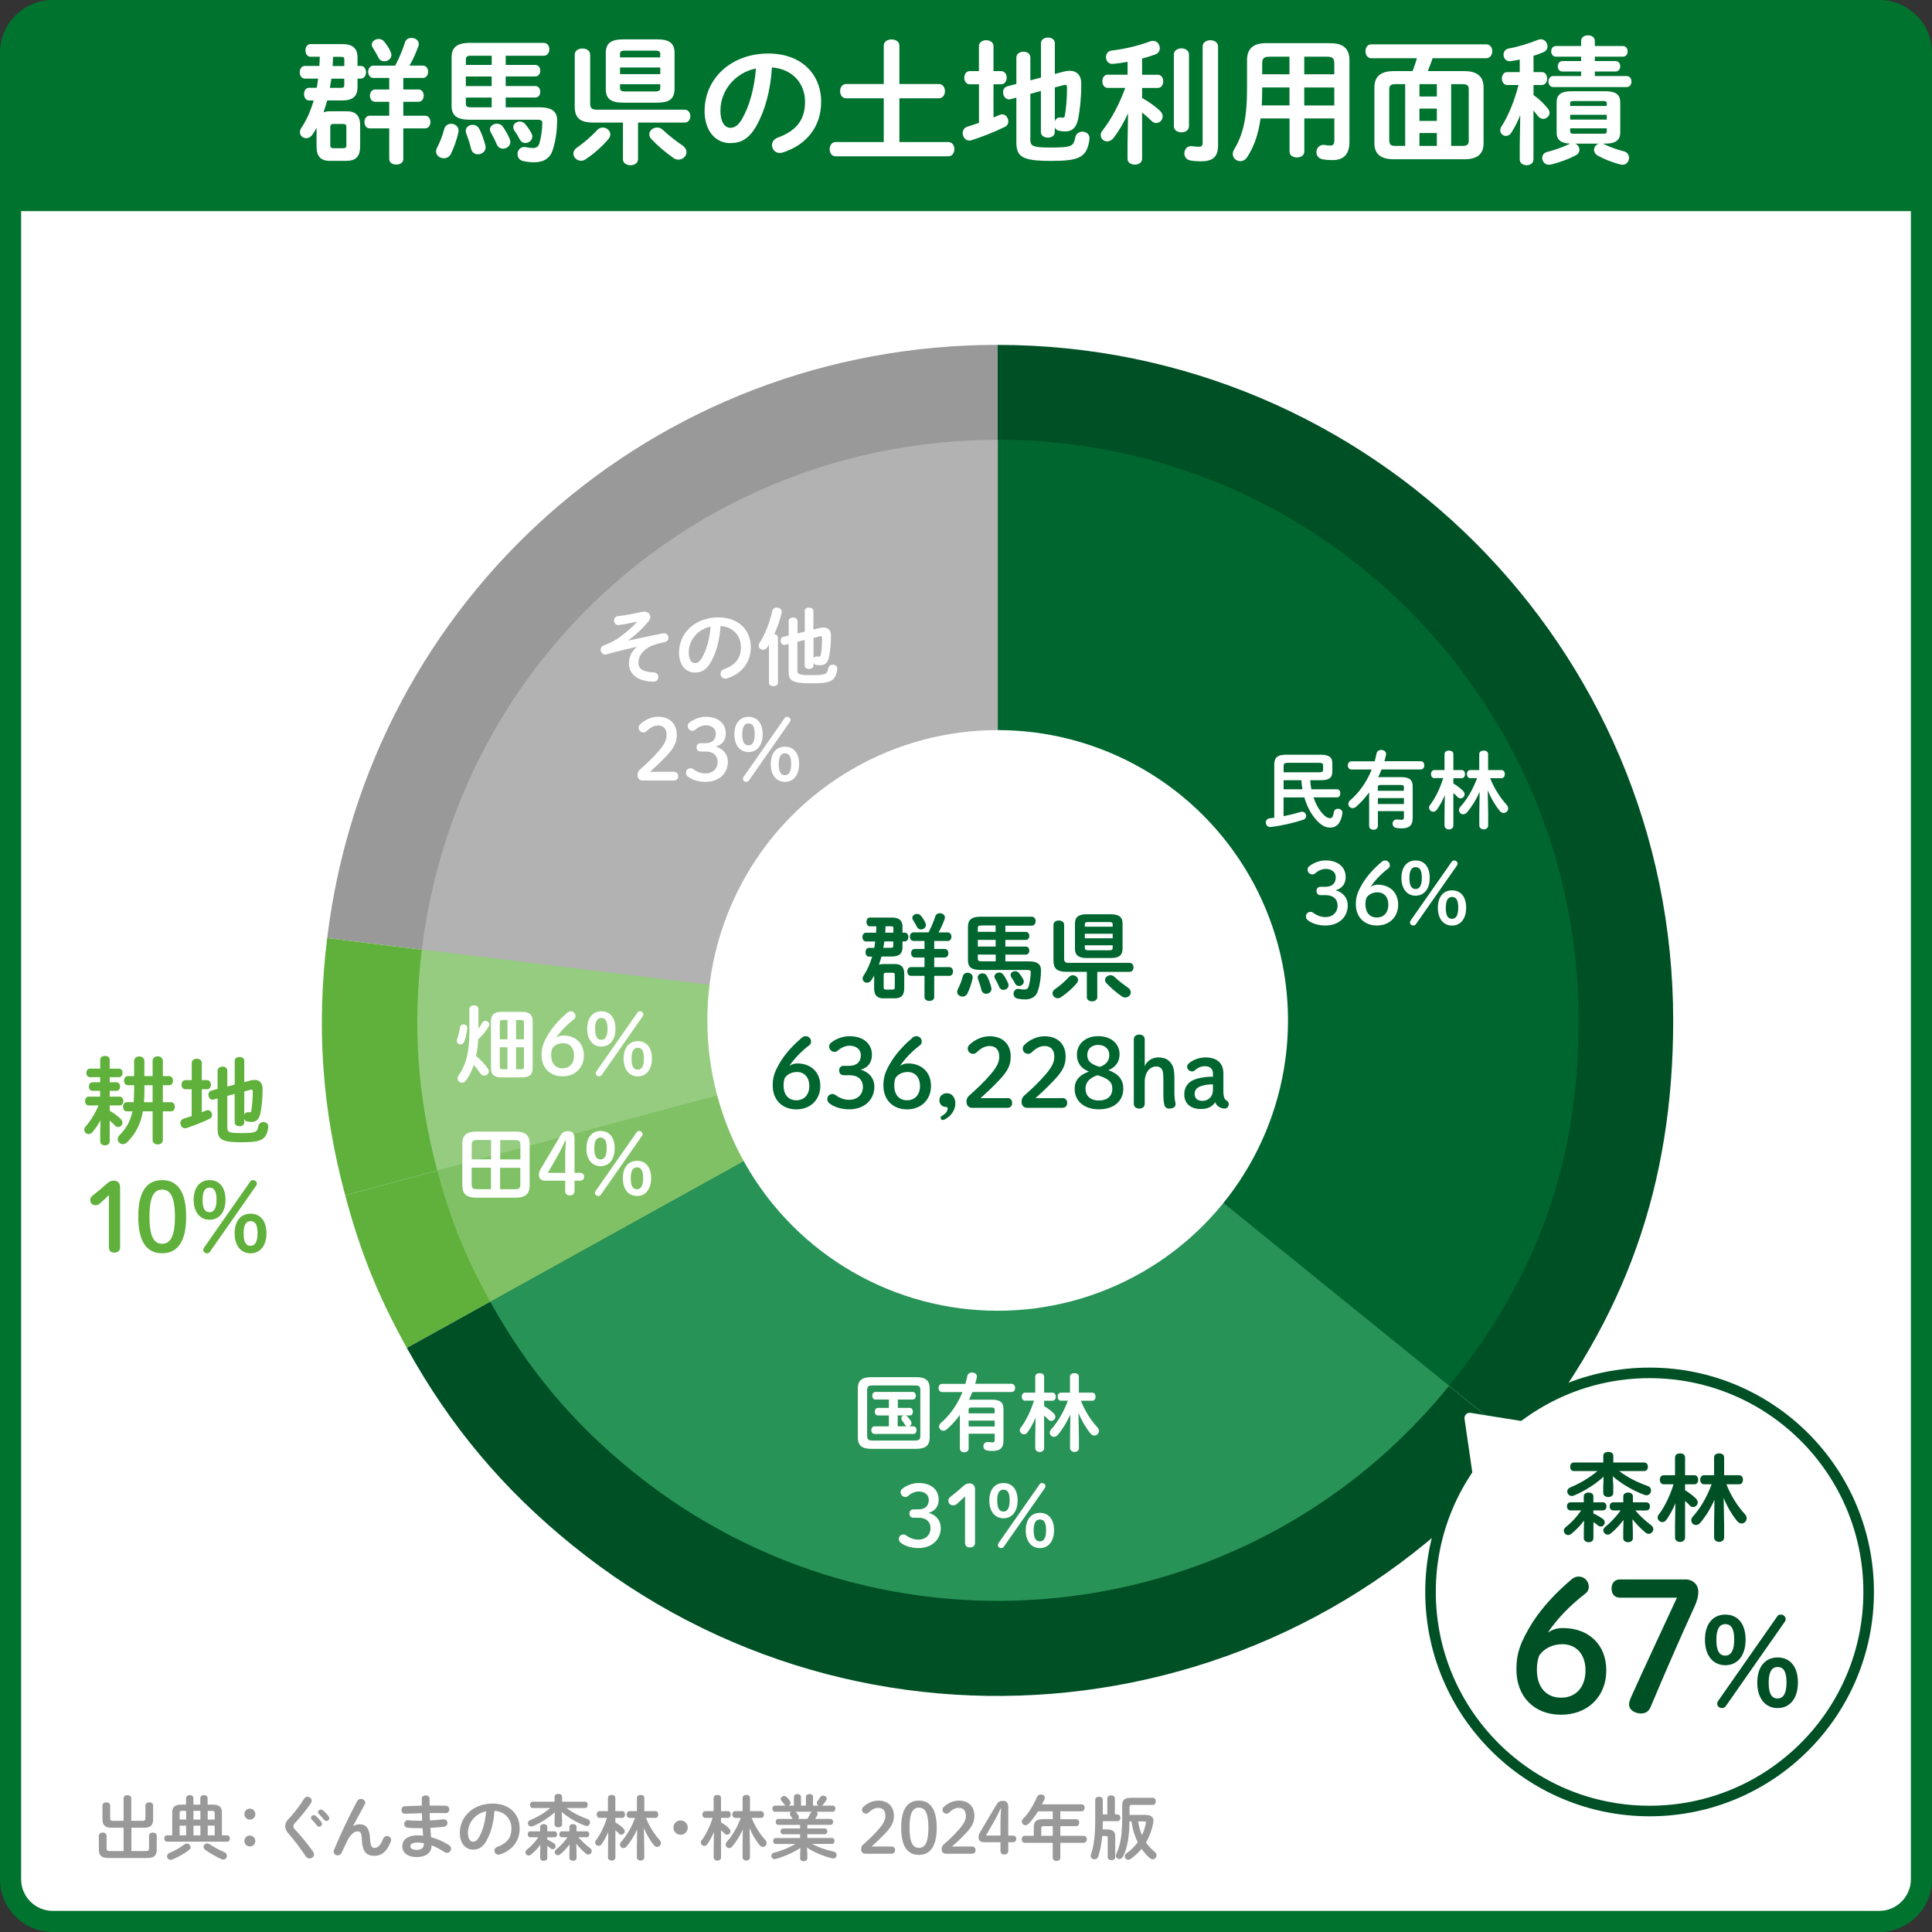 <?xml version="1.0" encoding="UTF-8"?><svg id="_レイヤー_2" xmlns="http://www.w3.org/2000/svg" viewBox="0 0 366 366"><rect x="0" y="0" width="366" height="366" fill="#333333" stroke="none"/><defs><style>.cls-1{fill:#005025;}.cls-2{stroke:#fff;stroke-linejoin:round;}.cls-2,.cls-3,.cls-4{fill:#fff;}.cls-2,.cls-4{stroke-width:2px;}.cls-5{fill:#289357;}.cls-6{fill:#96cc80;}.cls-7{fill:#5fb13b;}.cls-8{fill:#00662f;}.cls-9{fill:#80c165;}.cls-4{stroke:#005025;stroke-miterlimit:10;}.cls-10{fill:#00732f;}.cls-11{fill:#999;}.cls-12{fill:#b2b2b2;}</style></defs><g id="_レイヤー_6"><rect class="cls-3" x="2" y="2" width="362" height="362" rx="8" ry="8"/><path class="cls-10" d="M356,4c3.31,0,6,2.69,6,6v346c0,3.31-2.69,6-6,6H10c-3.31,0-6-2.69-6-6V10c0-3.31,2.69-6,6-6h346M356,0H10C4.48,0,0,4.48,0,10v346C0,361.52,4.48,366,10,366h346c5.52,0,10-4.48,10-10V10C366,4.48,361.52,0,356,0h0Z"/><path class="cls-11" d="M189,193.31l-127.02-15.6c7.92-64.54,61.99-112.38,127.02-112.38v127.97Z"/><path class="cls-7" d="M189,193.31l-123.61,33.12c-4.39-16.38-5.47-31.88-3.41-48.72l127.02,15.6Z"/><path class="cls-7" d="M189,193.31l-111.93,62.04c-5.48-9.89-8.76-18-11.68-28.92l123.61-33.12Z"/><path class="cls-1" d="M189,193.31l99.45,80.53c-44.48,54.93-125.06,63.4-179.99,18.92-13.18-10.67-23.17-22.57-31.39-37.41l111.93-62.04Z"/><path class="cls-1" d="M189,193.31v-127.97c70.68,0,127.97,57.29,127.97,127.97,0,31.1-8.95,56.37-28.52,80.53l-99.45-80.53Z"/><path class="cls-10" d="M10.86,0h344.28C361.13,0,366,4.87,366,10.86v29.14H0V10.86C0,4.87,4.87,0,10.86,0Z"/><path class="cls-3" d="M62.52,30.48c-1.72,0-2.55-.83-2.55-2.68v-3.59c-.23.42-.47.83-.73,1.22-.34.52-.81.75-1.22.75-.65,0-1.2-.47-1.2-1.14,0-.26.08-.52.26-.81.99-1.46,1.77-3.2,2.34-5.2h-.88c-.62,0-.94-.6-.94-1.2s.31-1.2.94-1.2h1.46c.1-.57.21-1.17.26-1.74h-2.52c-.62,0-.96-.6-.96-1.2s.34-1.2.96-1.2h2.76c.05-.57.05-1.17.08-1.74h-1.77c-.62,0-.94-.6-.94-1.2s.31-1.2.94-1.2h6.03c2.03,0,2.89.88,2.89,2.5v1.64h.62c.65,0,.99.6.99,1.2s-.34,1.2-.99,1.2h-.62v1.64c0,1.66-.86,2.5-2.89,2.5h-2.86c-.21.75-.44,1.51-.7,2.26.39-.16.81-.21,1.25-.21h3.15c1.72,0,2.55.83,2.55,2.68v4.03c-.03,1.77-.73,2.65-2.55,2.68h-3.15ZM62.78,14.9c-.1.57-.18,1.17-.29,1.74h2.03c.6,0,.7-.13.7-.57v-1.17h-2.44ZM64.94,28.08c.52,0,.68-.16.68-.57v-3.46c0-.42-.16-.57-.68-.57h-1.69c-.52,0-.68.16-.68.57v3.46c0,.47.23.57.68.57h1.69ZM65.23,12.51v-1.17c0-.44-.1-.57-.7-.57h-1.43c-.03.57-.05,1.17-.08,1.74h2.21ZM70.76,14.77c-.68,0-1.01-.6-1.01-1.17s.34-1.17,1.01-1.17h4.11c.65-1.22,1.38-2.89,1.85-4.39.18-.6.7-.86,1.22-.86.7,0,1.4.44,1.4,1.14,0,.13-.03.29-.08.42-.47,1.27-1.01,2.57-1.69,3.69h2.52c.68,0,1.01.57,1.01,1.17s-.34,1.17-1.01,1.17h-3.69v2.18h2.86c.68,0,1.01.57,1.01,1.17s-.34,1.17-1.01,1.17h-2.86v2.63h4.13c.68,0,1.01.6,1.01,1.2s-.34,1.2-1.01,1.2h-4.13v5.82c0,.7-.65,1.04-1.33,1.04s-1.33-.34-1.33-1.04v-5.82h-3.69c-.68,0-1.01-.6-1.01-1.2s.34-1.2,1.01-1.2h3.69v-2.63h-2.65c-.68,0-1.01-.6-1.01-1.17s.34-1.17,1.01-1.17h2.65v-2.18h-2.99ZM73.99,9.8c.1.21.16.42.16.62,0,.7-.68,1.2-1.35,1.2-.44,0-.86-.21-1.09-.68-.34-.68-.7-1.27-1.07-1.87-.13-.21-.21-.42-.21-.62,0-.6.65-1.07,1.3-1.07.39,0,.78.16,1.07.52.44.52.88,1.22,1.2,1.9Z"/><path class="cls-3" d="M85.42,29.15c-.31.6-.83.83-1.33.83-.75,0-1.48-.52-1.48-1.3,0-.21.05-.44.18-.68.57-1.07,1.04-2.31,1.35-3.51.18-.73.75-1.04,1.33-1.04.78,0,1.56.6,1.38,1.56-.29,1.4-.86,2.99-1.43,4.13ZM95.8,12.3h5.59c.65,0,.96.55.96,1.09s-.31,1.09-.96,1.09h-5.59v1.82h5.59c.65,0,.96.55.96,1.09s-.31,1.09-.96,1.09h-5.59v1.85h6.47c2.34,0,3.3.86,3.28,2.5-.03,1.82-.23,3.64-.83,5.54-.49,1.59-1.69,2.37-3.51,2.37-.62,0-1.27-.05-2.03-.21-.81-.16-1.14-.75-1.14-1.35,0-.75.6-1.51,1.61-1.3.47.1.83.16,1.3.16.68,0,1.04-.26,1.25-.94.31-1.04.52-2.6.54-3.82,0-.39-.21-.6-.88-.6h-12.85c-2.57,0-3.46-.86-3.46-2.65v-9.15c0-1.79.88-2.76,3.46-2.76h13.99c.7,0,1.07.6,1.07,1.22s-.36,1.22-1.07,1.22h-7.2v1.74ZM91.95,27.54c.03.13.05.26.05.36,0,.83-.75,1.33-1.46,1.33-.57,0-1.12-.31-1.3-1.04-.23-1.01-.55-1.95-.91-2.91-.08-.18-.1-.34-.1-.49,0-.7.62-1.14,1.3-1.14.49,0,1.01.23,1.3.83.47.96.83,1.92,1.12,3.07ZM89.22,10.56c-.81,0-.96.21-.96.75v.99h4.89v-1.74h-3.93ZM93.14,14.49h-4.89v1.82h4.89v-1.82ZM93.14,18.49h-4.89v1.09c0,.55.16.75.96.75h3.93v-1.85ZM96.58,26.39c.08.18.1.36.1.52,0,.75-.7,1.25-1.4,1.25-.44,0-.91-.23-1.14-.75-.34-.81-.73-1.59-1.17-2.34-.1-.18-.16-.39-.16-.55,0-.62.65-1.09,1.33-1.09.39,0,.83.16,1.12.57.49.68.96,1.53,1.33,2.39ZM100.66,25.22c.13.23.18.44.18.65,0,.7-.65,1.22-1.3,1.22-.42,0-.83-.21-1.09-.7-.31-.6-.62-1.12-1.04-1.72-.13-.21-.18-.42-.18-.6,0-.6.6-1.04,1.25-1.04.36,0,.73.13,1.01.47.42.49.83,1.07,1.17,1.72Z"/><path class="cls-3" d="M110.05,30.45c-.78,0-1.43-.65-1.43-1.35,0-.39.21-.83.73-1.17,1.27-.86,2.68-2.11,3.8-3.3.31-.34.68-.47,1.04-.47.73,0,1.43.57,1.43,1.3,0,.26-.1.57-.34.86-1.12,1.35-2.76,2.81-4.34,3.85-.29.21-.6.29-.88.29ZM120.87,30.16c0,.75-.7,1.14-1.43,1.14s-1.43-.39-1.43-1.14v-6.94h-5.62c-2.6,0-3.51-.96-3.51-3.04v-9.85c0-.75.73-1.14,1.46-1.14s1.46.39,1.46,1.14v9.28c0,.88.34,1.17,1.27,1.17h16.64c.7,0,1.07.6,1.07,1.22s-.36,1.22-1.07,1.22h-8.84v6.94ZM118.01,19.45c-2.26,0-3.25-.75-3.25-2.55v-6.89c0-1.79.99-2.55,3.25-2.55h6.53c2.26,0,3.25.75,3.25,2.55v6.89c-.05,2.13-1.38,2.52-3.25,2.55h-6.53ZM125.08,10.27c0-.49-.21-.68-.94-.68h-5.75c-.73,0-.94.18-.94.68v.6h7.62v-.6ZM117.46,14.04h7.62v-1.25h-7.62v1.25ZM124.14,17.32c.73,0,.94-.18.94-.68v-.68h-7.62v.68c0,.62.42.68.94.68h5.75ZM129.19,27.49c.6.39.86.88.86,1.35,0,.75-.7,1.4-1.51,1.4-.31,0-.65-.08-.96-.31-1.48-1.04-3.07-2.39-4.16-3.56-.29-.31-.42-.62-.42-.91,0-.73.7-1.3,1.48-1.3.36,0,.78.13,1.12.47.94.91,2.44,2.08,3.59,2.86Z"/><path class="cls-3" d="M133.49,20.93c0-5.93,4.92-10.79,12.06-10.79,6.34,0,10.01,3.98,10.01,9.15,0,4.71-2.78,8.16-7.25,9.59-.21.08-.42.1-.6.1-.88,0-1.46-.73-1.46-1.48,0-.57.31-1.14,1.09-1.43,3.69-1.33,5.17-3.56,5.17-6.79,0-3.41-2.31-6.21-6.27-6.5-.26,4.32-1.33,8.22-2.94,11.05-1.43,2.52-2.96,3.28-4.97,3.28-2.65,0-4.86-2.13-4.86-6.19ZM136.48,20.93c0,2.39.94,3.28,1.87,3.28.81,0,1.51-.42,2.26-1.74,1.33-2.31,2.29-5.67,2.6-9.49-3.87.75-6.73,4.11-6.73,7.96Z"/><path class="cls-3" d="M177.87,15.92c.75,0,1.14.68,1.14,1.35s-.39,1.35-1.14,1.35h-7.49v8.29h9.28c.75,0,1.14.68,1.14,1.35s-.39,1.35-1.14,1.35h-21.37c-.73,0-1.12-.68-1.12-1.35s.39-1.35,1.12-1.35h9.13v-8.29h-7.15c-.73,0-1.12-.68-1.12-1.35s.39-1.35,1.12-1.35h7.15v-7.28c0-.78.75-1.17,1.48-1.17s1.48.39,1.48,1.17v7.28h7.49Z"/><path class="cls-3" d="M185.45,15.97h-1.74c-.68,0-1.04-.62-1.04-1.25s.36-1.25,1.04-1.25h1.74v-4.73c0-.75.7-1.12,1.38-1.12s1.38.36,1.38,1.12v4.73h1.43c.7,0,1.07.62,1.07,1.25s-.36,1.25-1.07,1.25h-1.43v6.29c.36-.16.75-.31,1.12-.47.18-.08.36-.13.52-.13.68,0,1.17.68,1.17,1.33,0,.42-.18.81-.65,1.04-1.98.99-4.37,1.9-6.29,2.52-.16.05-.29.08-.44.08-.78,0-1.27-.73-1.27-1.43,0-.49.26-.99.88-1.2.7-.21,1.46-.47,2.21-.73v-7.31ZM197.2,14.69v-6.5c0-.7.65-1.07,1.33-1.07s1.3.36,1.3,1.07v5.82l1.66-.44c.42-.1.78-.16,1.14-.16,1.4,0,2.21.88,2.21,2.44,0,2.68-.26,4.97-.57,6.55-.34,1.87-1.25,2.5-2.47,2.5-.39,0-.81-.05-1.2-.13s-.65-.31-.78-.65v.91c0,.7-.65,1.04-1.3,1.04s-1.33-.34-1.33-1.04v-7.8l-2,.55v8.66c0,1.22.42,1.51,3.8,1.51,4.13,0,4.37-.26,4.71-1.92.16-.75.75-1.09,1.35-1.09.75,0,1.48.52,1.33,1.51-.47,3.51-2.18,4.03-7.31,4.03-5.56,0-6.53-.81-6.53-3.64v-8.35l-1.07.29c-.1.03-.21.05-.31.05-.7,0-1.14-.68-1.14-1.35,0-.49.26-.99.86-1.14l1.66-.44v-4.99c0-.73.68-1.12,1.35-1.12s1.3.36,1.3,1.09v4.34l2-.52ZM199.83,22.96c.18-.44.55-.78,1.14-.7.1,0,.26.03.39.03.21-.03.31-.08.36-.34.26-1.4.42-3.46.42-5.38,0-.34-.08-.49-.34-.49-.1,0-.21,0-.36.05l-1.61.44v6.4Z"/><path class="cls-3" d="M213.72,21.43c-.81,1.77-1.74,3.38-2.78,4.71-.36.47-.81.65-1.2.65-.65,0-1.22-.52-1.22-1.2,0-.26.08-.55.31-.83,1.69-2.16,3.17-4.91,4.34-8.11h-3.3c-.7,0-1.04-.62-1.04-1.25s.34-1.25,1.01-1.25h3.77v-2.44c-.94.18-1.87.31-2.76.39-.86.08-1.33-.6-1.33-1.27,0-.6.34-1.17,1.07-1.25,2.39-.29,5.12-.91,7.28-1.74.21-.08.39-.1.57-.1.78,0,1.27.7,1.27,1.4,0,.47-.26.96-.83,1.17-.78.29-1.64.55-2.52.78v3.07h2.96c.7,0,1.04.62,1.04,1.25s-.34,1.25-1.04,1.25h-2.96v1.9c1.27.7,2.57,1.64,3.43,2.47.31.31.47.68.47,1.01,0,.68-.57,1.27-1.22,1.27-.31,0-.65-.13-.96-.47-.49-.49-1.12-1.04-1.72-1.51v8.76c0,.73-.68,1.09-1.38,1.09s-1.38-.36-1.38-1.09v-2.78l.1-5.88ZM222.38,10.33c0-.78.73-1.17,1.43-1.17s1.43.39,1.43,1.17v13.57c0,.78-.7,1.17-1.43,1.17s-1.43-.39-1.43-1.17v-13.57ZM230.75,27.49c0,2.16-.88,3.07-3.28,3.07-.65,0-1.4-.05-1.98-.16-.78-.16-1.12-.75-1.12-1.35,0-.75.52-1.48,1.51-1.35.34.05.68.1,1.3.1.34,0,.65-.1.65-.81V8.82c0-.81.73-1.2,1.46-1.2s1.46.39,1.46,1.2v18.67Z"/><path class="cls-3" d="M252.13,8.19c2.44,0,3.51,1.14,3.51,3.22v15.44c0,2.24-.96,3.48-3.2,3.48-.55,0-1.25-.03-1.92-.16-.78-.16-1.14-.75-1.14-1.35,0-.75.6-1.53,1.64-1.35.42.08.65.1,1.01.1.57,0,.75-.29.75-1.07v-4.06h-5.69v6.27c0,.75-.7,1.12-1.4,1.12s-1.4-.36-1.4-1.12v-6.27h-5.49c-.42,3.02-1.22,5.28-2.5,7.28-.36.57-.86.81-1.33.81-.75,0-1.43-.57-1.43-1.35,0-.29.08-.57.26-.88,1.64-2.7,2.44-5.85,2.44-11.39v-5.51c0-2.08,1.09-3.22,3.54-3.22h12.35ZM244.28,19.97v-3.41h-5.17v.39c0,1.01-.03,2-.08,3.02h5.25ZM244.28,14.07v-3.33h-3.74c-1.12,0-1.43.31-1.43,1.3v2.03h5.17ZM247.08,14.07h5.69v-2.03c0-.99-.29-1.3-1.4-1.3h-4.29v3.33ZM247.08,16.57v3.41h5.69v-3.41h-5.69Z"/><path class="cls-3" d="M277.38,13.47c2.57,0,3.67,1.12,3.67,3.07v10.61c0,1.95-1.09,3.02-3.67,3.02h-13.34c-2.57,0-3.67-1.07-3.67-3.02v-10.61c0-1.95,1.09-3.07,3.67-3.07h3.56c.31-.81.6-1.61.81-2.44h-8.61c-.75,0-1.12-.65-1.12-1.33s.36-1.3,1.12-1.3h21.76c.75,0,1.14.65,1.14,1.3s-.39,1.33-1.14,1.33h-10.17c-.26.83-.6,1.64-.91,2.44h6.89ZM264.35,15.94c-.99,0-1.17.34-1.17,1.09v9.52c.03.88.31,1.09,1.17,1.09h1.85v-11.7h-1.85ZM268.9,18.28h3.3v-2.34h-3.3v2.34ZM268.9,22.91h3.3v-2.34h-3.3v2.34ZM268.9,27.64h3.3v-2.44h-3.3v2.44ZM274.91,27.64h2.16c.99,0,1.17-.34,1.17-1.09v-9.52c0-.75-.18-1.09-1.17-1.09h-2.16v11.7Z"/><path class="cls-3" d="M288.01,21.77c-.47,1.2-1.04,2.34-1.66,3.3-.29.49-.7.68-1.07.68-.57,0-1.07-.47-1.07-1.07,0-.21.05-.44.21-.68,1.38-2.16,2.44-4.81,3.25-7.9h-2.16c-.65,0-.99-.62-.99-1.22s.34-1.22.96-1.22h2.42v-2.39c-.57.13-1.14.23-1.69.31-.88.13-1.38-.55-1.38-1.2,0-.55.31-1.07.99-1.2,1.72-.29,3.82-.94,5.54-1.64.18-.08.36-.1.55-.1.73,0,1.25.68,1.25,1.33,0,.47-.23.88-.78,1.12-.6.26-1.25.49-1.87.68v3.09h1.59c.65,0,.99.6.99,1.22s-.34,1.22-.99,1.22h-1.59v1.9c1.09.78,1.95,1.61,2.7,2.55.23.29.34.57.34.83,0,.62-.6,1.14-1.2,1.14-.36,0-.7-.16-.99-.52-.26-.34-.55-.7-.86-1.07v9.28c0,.73-.65,1.09-1.3,1.09s-1.3-.36-1.3-1.09v-2.81l.1-5.64ZM298.38,27.2c.52.18.83.68.83,1.17,0,.42-.23.83-.75,1.09-1.35.7-3.2,1.38-4.71,1.72-.99.21-1.59-.55-1.59-1.27,0-.49.31-.99.99-1.14,1.35-.34,2.96-.91,4.13-1.48.08-.03.16-.05.21-.08-1.92-.08-2.6-.78-2.6-2.16v-5.64c0-1.43.75-2.13,2.89-2.13h6.27c2.13,0,2.89.7,2.89,2.13v5.64c0,1.43-.75,2.16-2.89,2.16h-.44c.08.03.18.05.26.1,1.04.52,2.37,1.01,3.74,1.35.68.18.99.7.99,1.25,0,.65-.47,1.3-1.22,1.3-.13,0-.29,0-.42-.05-1.51-.39-3.09-1.01-4.24-1.66-.52-.29-.75-.7-.75-1.12,0-.52.39-1.01.91-1.17h-4.5ZM299.53,13.55h-3.54c-.6,0-.88-.49-.88-.99s.29-.99.88-.99h3.54v-.83h-4.76c-.6,0-.91-.52-.91-1.01,0-.52.31-1.01.91-1.01h4.76v-.96c0-.73.65-1.07,1.3-1.07s1.3.34,1.3,1.07v.96h5.3c.62,0,.91.49.91,1.01s-.29,1.01-.91,1.01h-5.3v.83h3.9c.62,0,.91.49.91.99s-.29.99-.91.99h-3.9v.86h6.03c.62,0,.91.52.91,1.04s-.29,1.04-.91,1.04h-13.91c-.6,0-.91-.52-.91-1.04s.31-1.04.91-1.04h5.28v-.86ZM304.39,19.61c0-.36-.13-.47-.73-.47h-5.49c-.6,0-.73.1-.73.47v.47h6.94v-.47ZM297.45,22.65h6.94v-.91h-6.94v.91ZM303.66,25.33c.6,0,.73-.1.73-.47v-.55h-6.94v.55c0,.47.34.47.73.47h5.49Z"/><path class="cls-7" d="M16.79,209.41c-.45,0-.68-.41-.68-.83s.23-.83.67-.83h2.18v-1.1h-1.44c-.45,0-.68-.41-.68-.81s.23-.81.67-.81h1.46v-.97h-1.94c-.45,0-.68-.41-.68-.81s.23-.81.67-.81h1.96v-1.73c0-.45.45-.68.9-.68s.9.23.9.68v1.73h1.76c.45,0,.68.4.68.81s-.23.81-.68.81h-1.76v.97h1.28c.45,0,.68.4.68.81s-.23.81-.68.81h-1.28v1.1h1.91c.45,0,.68.41.68.83s-.23.83-.68.83h-1.91v1.01c.77.45,1.58,1.04,2.03,1.5.27.25.38.5.38.76,0,.45-.38.83-.81.83-.22,0-.43-.09-.63-.31-.29-.32-.63-.63-.97-.92v3.94c0,.5-.45.76-.9.76s-.9-.25-.9-.76v-1.67l.05-2.32c-.41.79-.94,1.57-1.48,2.21-.23.29-.5.4-.76.4-.45,0-.83-.36-.83-.81,0-.2.07-.41.25-.63.95-1.06,1.82-2.47,2.45-3.98h-1.85ZM28.91,203.86v-2.9c0-.56.49-.85.97-.85s.97.29.97.85v2.9h1.22c.47,0,.7.43.7.86s-.23.86-.7.86h-1.22v3.22h1.57c.47,0,.7.43.7.86s-.23.87-.7.87h-1.57v5.46c0,.54-.49.81-.97.81s-.97-.27-.97-.81v-5.46h-1.84c-.43,2.45-1.35,4.18-2.95,5.82-.27.29-.58.4-.85.4-.52,0-.97-.43-.97-.94,0-.25.11-.5.34-.76,1.28-1.3,2.05-2.61,2.45-4.52h-1.08c-.47,0-.7-.43-.7-.87s.23-.86.7-.86h1.31c.05-.72.09-1.51.09-2.41v-.81h-1.21c-.47,0-.7-.43-.7-.86s.23-.86.7-.86h1.21v-2.88c0-.56.49-.85.97-.85s.97.29.97.85v2.88h1.55ZM27.36,206.6c-.02.74-.02,1.48-.07,2.21h1.62v-3.22h-1.55v1.01Z"/><path class="cls-7" d="M36.32,206.35h-1.21c-.47,0-.72-.43-.72-.87s.25-.86.72-.86h1.21v-3.28c0-.52.49-.77.96-.77s.95.25.95.77v3.28h.99c.49,0,.74.43.74.86s-.25.87-.74.87h-.99v4.36c.25-.11.52-.22.77-.32.13-.05.25-.09.36-.09.47,0,.81.47.81.92,0,.29-.13.56-.45.72-1.37.68-3.02,1.31-4.36,1.75-.11.04-.2.05-.31.05-.54,0-.88-.5-.88-.99,0-.34.18-.68.61-.83.49-.14,1.01-.32,1.53-.5v-5.06ZM44.46,205.47v-4.5c0-.49.45-.74.92-.74s.9.25.9.74v4.03l1.15-.31c.29-.07.54-.11.79-.11.97,0,1.53.61,1.53,1.69,0,1.85-.18,3.44-.4,4.54-.23,1.3-.86,1.73-1.71,1.73-.27,0-.56-.04-.83-.09-.27-.05-.45-.22-.54-.45v.63c0,.49-.45.72-.9.72s-.92-.23-.92-.72v-5.4l-1.39.38v6c0,.85.29,1.04,2.63,1.04,2.86,0,3.03-.18,3.26-1.33.11-.52.52-.76.94-.76.52,0,1.03.36.92,1.04-.32,2.43-1.51,2.79-5.06,2.79-3.85,0-4.52-.56-4.52-2.52v-5.78l-.74.2c-.07.02-.14.04-.22.04-.49,0-.79-.47-.79-.94,0-.34.18-.68.59-.79l1.15-.31v-3.46c0-.5.47-.77.94-.77s.9.25.9.76v3.01l1.39-.36ZM46.28,211.19c.13-.31.38-.54.79-.49.07,0,.18.02.27.02.14-.02.22-.05.25-.23.18-.97.29-2.39.29-3.73,0-.23-.05-.34-.23-.34-.07,0-.14,0-.25.04l-1.12.31v4.43Z"/><path class="cls-7" d="M20.63,226.39c-.56.56-1.08,1.06-1.73,1.62-.25.22-.49.31-.79.31-.61,0-1.01-.4-1.01-.97,0-.36.11-.58.41-.83.97-.76,1.78-1.42,2.72-2.27.41-.38.76-.59,1.33-.59.77,0,1.19.5,1.19,1.22v11.36c0,.7-.4,1.06-1.08,1.06s-1.04-.36-1.04-1.06v-9.85Z"/><path class="cls-7" d="M35.27,230.49c0,4.99-1.82,6.93-4.56,6.93s-4.52-1.94-4.52-6.93,1.78-6.93,4.52-6.93,4.56,1.94,4.56,6.93ZM28.32,230.49c0,3.87.9,5.13,2.39,5.13s2.43-1.26,2.43-5.13-.92-5.13-2.43-5.13-2.39,1.26-2.39,5.13Z"/><path class="cls-7" d="M42.72,227.27c0,2.38-1.21,3.8-3.01,3.8s-3.02-1.4-3.02-3.78,1.21-3.73,3.02-3.73,3.01,1.33,3.01,3.71ZM38.38,227.3c0,1.51.38,2.34,1.31,2.34s1.33-.88,1.33-2.39-.4-2.27-1.31-2.27-1.33.81-1.33,2.32ZM47.42,223.81c.13-.18.31-.25.52-.25.4,0,.72.32.72.65,0,.14-.04.27-.13.4l-8.79,12.57c-.11.14-.31.25-.52.25-.38,0-.72-.27-.72-.63,0-.14.04-.29.13-.41l8.79-12.57ZM50.48,233.63c0,2.38-1.21,3.8-3.01,3.8s-3.02-1.4-3.02-3.78,1.21-3.73,3.02-3.73,3.01,1.33,3.01,3.71ZM46.15,233.66c0,1.51.38,2.34,1.31,2.34s1.33-.88,1.33-2.4-.4-2.27-1.31-2.27-1.33.81-1.33,2.32Z"/><path class="cls-11" d="M26.96,344.94c.45,0,.59-.12.59-.52v-2.39c0-.4.37-.6.73-.6s.73.2.73.6v2.63c0,1.2-.59,1.59-1.8,1.59h-2.32v4.42h2.75c.45,0,.59-.12.59-.52v-2.39c0-.4.37-.6.73-.6s.73.2.73.6v2.63c0,1.2-.59,1.59-1.8,1.59h-7.36c-1.21,0-1.8-.39-1.8-1.59v-2.63c0-.4.37-.6.73-.6s.73.2.73.6v2.39c0,.4.13.52.59.52h2.63v-4.42h-2.2c-1.21,0-1.8-.39-1.8-1.59v-2.63c0-.4.37-.6.73-.6s.73.2.73.6v2.39c0,.4.13.52.59.52h1.95v-4.27c0-.39.37-.59.73-.59s.73.2.73.59v4.27h2.07Z"/><path class="cls-11" d="M35.26,340.62c0-.37.35-.56.69-.56s.69.19.69.56v1.25h1.31v-1.25c0-.37.35-.56.69-.56s.69.19.69.56v1.25h.95c1.27,0,1.76.45,1.76,1.51v4.31h.99c.33,0,.51.29.51.6s-.17.6-.51.6h-11.42c-.33,0-.49-.31-.49-.6s.16-.6.49-.6h1.01v-4.31c0-1.05.49-1.51,1.76-1.51h.85v-1.25ZM35.38,349.25c.39,0,.72.32.72.68,0,.19-.09.4-.32.57-.84.64-2.03,1.32-3.12,1.76-.12.05-.23.07-.33.07-.41,0-.69-.33-.69-.68,0-.25.15-.51.49-.65.97-.4,2-.97,2.75-1.56.16-.13.35-.19.51-.19ZM35.26,344.7v-1.66h-.72c-.4,0-.51.09-.51.45v1.2h1.23ZM34.03,347.69h1.23v-1.84h-1.23v1.84ZM36.65,344.7h1.31v-1.66h-1.31v1.66ZM37.96,347.69v-1.84h-1.31v1.84h1.31ZM42.51,350.88c.35.16.48.43.48.69,0,.36-.27.71-.67.71-.12,0-.25-.03-.39-.09-1.09-.48-2.3-1.21-3.04-1.75-.24-.19-.33-.39-.33-.59,0-.33.31-.63.69-.63.15,0,.32.05.49.16.72.48,1.78,1.09,2.76,1.5ZM39.35,344.7h1.32v-1.2c0-.36-.11-.45-.51-.45h-.81v1.66ZM39.35,345.85v1.84h1.32v-1.84h-1.32Z"/><path class="cls-11" d="M48.37,343.67c0,.59-.45,1.03-1.04,1.03s-1.03-.44-1.03-1.03.45-1.04,1.03-1.04,1.04.47,1.04,1.04ZM48.37,348.76c0,.59-.45,1.03-1.04,1.03s-1.03-.44-1.03-1.03.45-1.04,1.03-1.04,1.04.47,1.04,1.04Z"/><path class="cls-11" d="M58.25,340.38c.4,0,.8.31.8.75,0,.15-.05.31-.16.48-.81,1.2-1.99,2.67-3.03,3.77-.2.24-.28.37-.28.59,0,.23.11.39.32.63,1.19,1.25,2.39,2.75,3.39,4.15.13.2.2.39.2.55,0,.45-.41.77-.84.77-.28,0-.56-.13-.75-.44-.87-1.33-2.1-2.96-3.16-4.17-.49-.54-.71-1-.71-1.48,0-.44.15-.89.63-1.39,1.03-1.04,2.14-2.56,2.96-3.85.16-.25.4-.36.63-.36ZM58.91,344.37c0-.27.27-.51.56-.51.12,0,.25.04.37.15.36.32.76.75,1.04,1.16.09.12.12.24.12.36,0,.29-.25.53-.53.53-.16,0-.32-.08-.44-.25-.32-.44-.68-.83-.99-1.13-.09-.11-.13-.21-.13-.31ZM60.24,343.3c0-.27.25-.49.56-.49.13,0,.27.05.4.16.35.29.75.71,1.03,1.09.11.13.15.27.15.4,0,.29-.25.51-.53.51-.16,0-.33-.07-.47-.24-.31-.39-.68-.79-.99-1.11-.11-.11-.15-.21-.15-.32Z"/><path class="cls-11" d="M66.91,345.94c.39-.24.79-.35,1.21-.35,1.23,0,1.9.73,1.99,2.82.07,1.46.39,1.66.89,1.66.6,0,1.11-.52,1.58-1.74.13-.35.43-.51.72-.51.4,0,.8.29.8.72,0,.09-.01.2-.07.32-.68,1.84-1.7,2.71-3.14,2.71s-2.24-.75-2.34-3.03c-.05-1.32-.25-1.6-.8-1.6-.71,0-1.43.65-2.08,2.02-.29.61-.68,1.43-.97,2.07-.15.31-.43.45-.71.45-.4,0-.8-.28-.8-.71,0-.09.03-.19.07-.29,1.17-2.83,2.88-6.45,4.41-9.29.16-.28.41-.4.68-.4.43,0,.84.29.84.69,0,.11-.03.21-.08.32l-2.23,4.13h.03Z"/><path class="cls-11" d="M81.39,341.44v.61c1.07-.01,2.12,0,3.04.03.45.01.68.36.68.72s-.23.68-.68.68c-.89-.03-1.94-.03-3.02-.01,0,.47.01.93.04,1.4.88-.05,1.74-.12,2.51-.21.53-.05.81.31.81.68,0,.32-.21.65-.65.71-.81.11-1.7.17-2.59.23.03.59.08,1.18.13,1.76,1.14.29,2.27.79,3.35,1.46.32.2.45.47.45.72,0,.41-.35.79-.79.79-.15,0-.29-.04-.45-.15-.81-.53-1.64-.97-2.47-1.28v.09c0,1.44-1.25,2.14-2.8,2.14-1.7,0-2.74-.81-2.74-2.06,0-1.16.96-2.06,2.87-2.06.36,0,.71.03,1.08.07-.04-.48-.09-.96-.11-1.43h-.76c-.8,0-1.62-.03-2.08-.08-.44-.05-.64-.39-.64-.71,0-.37.27-.76.76-.71.49.05,1.16.09,1.92.09h.72c-.03-.48-.04-.95-.05-1.43-1.13.03-2.24.07-3.18.11-.45.01-.69-.35-.69-.71s.21-.7.67-.71c.93-.05,2.04-.09,3.18-.11v-1.35c0-.4.37-.6.75-.6s.73.2.73.6v.71ZM80.29,349.46v-.29c-.41-.08-.8-.12-1.2-.12-1.04,0-1.35.32-1.35.72,0,.36.35.67,1.21.67s1.33-.41,1.33-.97Z"/><path class="cls-11" d="M87.11,347.21c0-3.04,2.52-5.54,6.2-5.54,3.26,0,5.14,2.04,5.14,4.7,0,2.42-1.43,4.19-3.72,4.93-.11.04-.21.05-.31.05-.45,0-.75-.37-.75-.76,0-.29.16-.59.56-.73,1.9-.68,2.66-1.83,2.66-3.48,0-1.75-1.19-3.19-3.22-3.34-.13,2.22-.68,4.22-1.51,5.67-.73,1.29-1.52,1.68-2.55,1.68-1.36,0-2.5-1.09-2.5-3.18ZM88.65,347.21c0,1.23.48,1.68.96,1.68.41,0,.77-.21,1.16-.89.68-1.19,1.17-2.91,1.33-4.87-1.99.39-3.46,2.11-3.46,4.09Z"/><path class="cls-11" d="M102.37,349.48c-.49.67-1.11,1.31-1.79,1.86-.15.12-.29.17-.44.17-.33,0-.61-.29-.61-.61,0-.17.08-.35.27-.49.83-.65,1.59-1.47,2.18-2.35h-1.5c-.35,0-.51-.28-.51-.57s.16-.56.49-.56h1.87v-.85c0-.35.33-.52.68-.52s.67.17.67.52v.85h1.34c.35,0,.51.28.51.56s-.16.57-.51.57h-1.34v.43c.48.21.91.48,1.3.73.21.15.29.35.29.53,0,.29-.24.57-.55.57-.13,0-.27-.04-.4-.15-.19-.16-.4-.32-.64-.48v2.27c0,.38-.33.56-.67.56s-.68-.19-.68-.56v-1.12l.04-1.36ZM106.48,344.7v.91c0,.37-.35.56-.71.56s-.71-.19-.71-.56v-.91l.05-1.39c-1.15,1.04-2.59,1.98-4.15,2.64-.11.05-.21.07-.32.07-.37,0-.64-.31-.64-.63,0-.23.13-.45.43-.57,1.4-.59,2.71-1.38,3.82-2.3h-3.34c-.33,0-.51-.31-.51-.6s.17-.6.51-.6h4.15v-.96c0-.36.36-.53.71-.53s.71.17.71.53v.96h4.34c.35,0,.52.29.52.6s-.17.6-.52.6h-3.51c1.16.88,2.59,1.6,3.98,2.08.35.12.49.39.49.64,0,.33-.25.68-.64.68-.09,0-.17-.03-.27-.05-1.62-.59-3.29-1.59-4.47-2.62l.08,1.44ZM111.13,346.92c.35,0,.51.28.51.56s-.16.57-.51.57h-1.55c.63.76,1.46,1.5,2.23,2.08.2.16.29.35.29.53,0,.35-.29.67-.65.67-.13,0-.29-.05-.44-.17-.68-.56-1.33-1.23-1.84-1.88l.05,1.67v1.03c0,.35-.33.53-.67.53s-.68-.19-.68-.53v-1.03l.04-1.56c-.48.65-1.09,1.33-1.79,1.9-.15.12-.29.17-.43.17-.33,0-.61-.29-.61-.6,0-.17.08-.35.27-.49.79-.63,1.55-1.46,2.16-2.31h-1.04c-.35,0-.51-.28-.51-.57s.16-.56.49-.56h1.42v-.84c0-.36.33-.53.68-.53s.67.17.67.53v.84h1.91Z"/><path class="cls-11" d="M113.59,344.38c-.36,0-.55-.32-.55-.64s.19-.64.53-.64h1.6v-2.52c0-.37.35-.55.71-.55s.69.17.69.55v2.52h1.31c.36,0,.53.32.53.64s-.17.64-.53.64h-1.31v.84c.61.37,1.13.76,1.55,1.19.16.17.23.35.23.52,0,.35-.31.64-.65.64-.16,0-.33-.07-.48-.23-.17-.2-.39-.41-.64-.61v5.14c0,.4-.35.61-.69.61s-.71-.21-.71-.61v-1.86l.05-2.95c-.36.85-.8,1.67-1.25,2.3-.17.24-.39.33-.57.33-.35,0-.67-.31-.67-.65,0-.12.04-.25.13-.37.84-1.1,1.58-2.59,2.11-4.29h-1.39ZM119.26,344.38c-.36,0-.55-.32-.55-.64s.19-.64.53-.64h1.42v-2.52c0-.37.35-.55.71-.55s.69.17.69.55v2.52h2.11c.36,0,.53.32.53.64s-.17.64-.53.64h-1.79c.57,1.5,1.52,3.03,2.6,4.21.16.19.24.39.24.56,0,.4-.33.73-.71.73-.21,0-.43-.09-.63-.33-.73-.88-1.4-2.04-1.9-3.23l.07,3.7v1.84c0,.4-.35.61-.69.61s-.71-.21-.71-.61v-1.84l.05-3.47c-.52,1.19-1.21,2.32-1.99,3.23-.2.23-.41.32-.61.32-.36,0-.65-.31-.65-.67,0-.16.05-.33.2-.49,1.09-1.21,2-2.78,2.66-4.55h-1.05Z"/><path class="cls-11" d="M130.29,346.22c0,.75-.61,1.36-1.36,1.36s-1.36-.61-1.36-1.36.61-1.36,1.36-1.36,1.36.61,1.36,1.36Z"/><path class="cls-11" d="M133.61,344.38c-.36,0-.55-.32-.55-.64s.19-.64.53-.64h1.6v-2.52c0-.37.35-.55.71-.55s.69.17.69.55v2.52h1.31c.36,0,.53.32.53.64s-.17.64-.53.64h-1.31v.84c.61.37,1.13.76,1.55,1.19.16.17.23.35.23.52,0,.35-.31.64-.65.64-.16,0-.33-.07-.48-.23-.17-.2-.39-.41-.64-.61v5.14c0,.4-.35.61-.69.61s-.71-.21-.71-.61v-1.86l.05-2.95c-.36.85-.8,1.67-1.25,2.3-.17.24-.39.33-.57.33-.35,0-.67-.31-.67-.65,0-.12.04-.25.13-.37.84-1.1,1.58-2.59,2.11-4.29h-1.39ZM139.28,344.38c-.36,0-.55-.32-.55-.64s.19-.64.53-.64h1.42v-2.52c0-.37.35-.55.71-.55s.69.17.69.55v2.52h2.11c.36,0,.53.32.53.64s-.17.64-.53.64h-1.79c.57,1.5,1.52,3.03,2.6,4.21.16.19.24.39.24.56,0,.4-.33.73-.71.73-.21,0-.43-.09-.63-.33-.73-.88-1.4-2.04-1.9-3.23l.07,3.7v1.84c0,.4-.35.61-.69.61s-.71-.21-.71-.61v-1.84l.05-3.47c-.52,1.19-1.21,2.32-1.99,3.23-.2.23-.41.32-.61.32-.36,0-.65-.31-.65-.67,0-.16.05-.33.2-.49,1.09-1.21,2-2.78,2.66-4.55h-1.05Z"/><path class="cls-11" d="M147.43,345.7c-.32,0-.48-.28-.48-.56s.16-.56.48-.56h2.75l-.03-.04c-.13-.2-.25-.39-.39-.56-.09-.12-.13-.24-.13-.35,0-.17.09-.32.24-.41h-3.06c-.32,0-.49-.29-.49-.59s.17-.57.49-.57h2.03c-.11-.05-.2-.13-.28-.25-.12-.2-.28-.39-.51-.65-.11-.12-.15-.24-.15-.35,0-.31.31-.57.65-.57.17,0,.35.07.49.21.21.2.39.4.56.65.11.16.16.31.16.44,0,.23-.16.43-.36.52h1v-1.64c0-.37.33-.55.67-.55s.67.17.67.55v1.64h.93v-1.64c0-.37.33-.55.68-.55s.67.17.67.55v1.64h1.07c-.2-.09-.35-.28-.35-.51,0-.13.04-.25.15-.39.17-.2.33-.41.49-.68.13-.23.35-.32.56-.32.33,0,.68.25.68.59,0,.09-.04.2-.11.32-.19.29-.39.59-.61.83-.07.07-.13.12-.21.16h2.06c.35,0,.51.29.51.57s-.16.59-.51.59h-3.08c.13.09.23.23.23.4,0,.09-.03.19-.08.28-.13.25-.27.47-.41.68h2.94c.32,0,.48.28.48.56s-.16.56-.48.56h-4.41v.68h3.31c.32,0,.47.27.47.55s-.15.55-.47.55h-3.31v.71h4.66c.33,0,.49.28.49.56s-.16.56-.49.56h-3.79c1.16.63,2.6,1.13,4.15,1.47.37.08.53.36.53.64,0,.33-.23.65-.64.65-.07,0-.15-.01-.23-.03-1.75-.44-3.47-1.17-4.75-2.04l.07,1.27v.8c0,.35-.33.52-.68.52s-.68-.17-.68-.52v-.8l.05-1.21c-1.31.89-3,1.63-4.69,2.1-.08.01-.15.03-.21.03-.39,0-.61-.31-.61-.61,0-.25.15-.51.49-.59,1.44-.37,2.87-.95,4.08-1.67h-3.74c-.32,0-.49-.28-.49-.56s.17-.56.49-.56h4.62v-.71h-3.23c-.31,0-.47-.28-.47-.55s.16-.55.47-.55h3.23v-.68h-4.15ZM152.93,344.58c.23-.33.44-.71.6-1.07.07-.13.15-.23.24-.29h-3.08c.05.03.09.07.13.11.17.21.29.37.44.61.07.11.09.21.09.31,0,.12-.05.24-.13.33h1.71Z"/><path class="cls-11" d="M168.85,349.8c.48,0,.71.29.71.69s-.23.68-.71.68h-4.93c-.48,0-.79-.36-.79-.85,0-.39.13-.67.41-.91,1.07-.95,1.96-1.76,3-2.98.83-.97,1.19-1.67,1.19-2.44,0-1-.52-1.51-1.36-1.51-.55,0-1.15.24-1.79.87-.16.15-.32.23-.51.23-.45,0-.77-.32-.77-.75,0-.21.07-.35.27-.55.71-.69,1.79-1.17,2.79-1.17,1.91,0,2.98,1.15,2.98,2.86,0,1.23-.43,2.06-1.63,3.33-1.11,1.16-1.76,1.75-2.6,2.51h3.74Z"/><path class="cls-11" d="M177.45,346.25c0,3.7-1.35,5.14-3.38,5.14s-3.35-1.44-3.35-5.14,1.32-5.14,3.35-5.14,3.38,1.44,3.38,5.14ZM172.3,346.25c0,2.87.67,3.81,1.78,3.81s1.8-.94,1.8-3.81-.68-3.81-1.8-3.81-1.78.94-1.78,3.81Z"/><path class="cls-11" d="M184.1,349.8c.48,0,.71.29.71.69s-.23.68-.71.68h-4.93c-.48,0-.79-.36-.79-.85,0-.39.13-.67.41-.91,1.07-.95,1.96-1.76,3-2.98.83-.97,1.19-1.67,1.19-2.44,0-1-.52-1.51-1.36-1.51-.55,0-1.15.24-1.79.87-.16.15-.32.23-.51.23-.45,0-.77-.32-.77-.75,0-.21.07-.35.27-.55.71-.69,1.79-1.17,2.79-1.17,1.91,0,2.98,1.15,2.98,2.86,0,1.23-.43,2.06-1.63,3.33-1.11,1.16-1.76,1.75-2.6,2.51h3.74Z"/><path class="cls-11" d="M186.35,348.97c-.63,0-.97-.32-.97-.91,0-.36.07-.59.29-.96l3.07-5.18c.33-.56.64-.77,1.23-.77.75,0,1.04.39,1.04,1.18v5.41h.8c.47,0,.71.21.71.62s-.24.63-.71.63h-.8v1.58c0,.48-.28.75-.76.75s-.72-.27-.72-.75v-1.58h-3.18ZM189.53,345.28c0-.89.04-1.76.11-2.66h-.09c-.35.79-.72,1.55-1.19,2.36l-1.58,2.75h2.75v-2.46Z"/><path class="cls-11" d="M199.44,343.14h-2.78c-.53.84-1.12,1.64-1.82,2.36-.19.19-.39.27-.57.27-.37,0-.69-.32-.69-.68,0-.19.08-.39.27-.57,1.01-1.02,1.96-2.6,2.6-4.1.15-.33.45-.48.76-.48.37,0,.73.23.73.61,0,.09-.03.19-.07.29-.13.32-.29.64-.47.97h7.5c.39,0,.59.33.59.65s-.2.67-.59.67h-4.03v1.5h3.03c.37,0,.56.32.56.64s-.2.67-.56.67h-3.03v1.84h4.43c.39,0,.59.33.59.65s-.2.67-.59.67h-4.43v2.83c0,.41-.36.61-.72.61s-.72-.2-.72-.61v-2.83h-5.3c-.39,0-.57-.33-.57-.67s.19-.65.57-.65h1.71v-1.62c0-1.07.44-1.54,1.8-1.54h1.79v-1.5ZM197.82,345.94c-.45,0-.56.11-.56.44v1.4h2.18v-1.84h-1.62Z"/><path class="cls-11" d="M211.69,343.73c.36,0,.55.32.55.64s-.19.64-.55.64h-2.76c0,.52-.03,1.04-.04,1.56h.83c1.15,0,1.55.43,1.55,1.33v3.93c0,.37-.35.56-.71.56s-.71-.19-.71-.56v-3.7c0-.21-.09-.31-.35-.31h-.69c-.15,1.59-.4,2.82-.77,3.89-.13.37-.43.52-.71.52-.36,0-.71-.25-.71-.67,0-.08.01-.17.05-.28.55-1.56.81-3.47.81-6.72v-3.58c0-.41.36-.61.72-.61s.72.2.72.61v2.74h.85v-3c0-.41.36-.61.72-.61s.72.2.72.61v3h.47ZM216.92,343.82c1.01,0,1.59.31,1.59,1.12,0,.13-.03.29-.05.45-.25,1.32-.72,2.55-1.36,3.64.45.68,1.02,1.27,1.66,1.8.24.2.33.44.33.65,0,.4-.32.75-.72.75-.17,0-.36-.07-.55-.23-.59-.52-1.11-1.11-1.56-1.76-.61.75-1.31,1.4-2.11,1.95-.15.09-.28.13-.41.13-.37,0-.67-.31-.67-.65,0-.21.11-.43.35-.59.81-.56,1.54-1.27,2.11-2.08-.27-.55-.49-1.11-.68-1.68-.24-.75-.39-1.51-.51-2.28h-.37c-.04,3.03-.41,5.05-1.2,6.62-.17.35-.47.51-.73.51-.33,0-.64-.25-.64-.64,0-.13.03-.27.11-.43.73-1.51,1.08-3.51,1.08-6.7v-2.34c0-1.08.44-1.48,1.62-1.48h4.19c.37,0,.55.33.55.67s-.17.67-.55.67h-3.98c-.35,0-.44.11-.44.43v1.47h2.96ZM215.61,345.05c.07.44.15.87.27,1.3.12.44.28.87.45,1.29.35-.71.6-1.48.75-2.28.04-.24-.01-.31-.29-.31h-1.17Z"/><circle class="cls-4" cx="312.5" cy="301.58" r="41.5"/><path class="cls-1" d="M300.08,288.07c-.67.9-1.5,1.76-2.41,2.5-.2.16-.4.23-.59.23-.45,0-.83-.4-.83-.83,0-.23.11-.47.36-.67,1.12-.88,2.14-1.98,2.93-3.17h-2.02c-.47,0-.68-.38-.68-.77s.22-.76.67-.76h2.52v-1.15c0-.47.45-.7.92-.7s.9.23.9.7v1.15h1.8c.47,0,.68.38.68.76,0,.4-.21.77-.68.77h-1.8v.58c.65.29,1.22.65,1.75.99.29.2.4.47.4.72,0,.4-.32.77-.74.77-.18,0-.36-.05-.54-.2-.25-.22-.54-.43-.86-.65v3.06c0,.5-.45.76-.9.76s-.92-.25-.92-.76v-1.51l.05-1.84ZM305.62,281.62v1.22c0,.5-.47.76-.95.76s-.95-.25-.95-.76v-1.22l.07-1.87c-1.55,1.4-3.49,2.66-5.6,3.56-.14.07-.29.09-.43.09-.5,0-.86-.42-.86-.85,0-.31.18-.61.58-.77,1.89-.79,3.65-1.85,5.15-3.1h-4.5c-.45,0-.68-.41-.68-.81s.23-.81.68-.81h5.6v-1.3c0-.49.49-.72.95-.72s.95.23.95.72v1.3h5.85c.47,0,.7.4.7.81s-.23.81-.7.81h-4.74c1.57,1.19,3.49,2.16,5.37,2.81.47.16.67.52.67.86,0,.45-.34.92-.87.92-.12,0-.23-.04-.36-.07-2.18-.79-4.43-2.14-6.03-3.53l.11,1.95ZM311.89,284.61c.47,0,.68.38.68.76,0,.4-.22.77-.68.77h-2.09c.85,1.03,1.96,2.02,3.01,2.81.27.22.4.47.4.72,0,.47-.4.9-.88.9-.18,0-.4-.07-.59-.23-.92-.76-1.8-1.66-2.48-2.54l.07,2.25v1.39c0,.47-.45.72-.9.72s-.92-.25-.92-.72v-1.39l.05-2.11c-.65.88-1.48,1.8-2.41,2.56-.2.16-.4.23-.58.23-.45,0-.83-.4-.83-.81,0-.23.11-.47.36-.67,1.06-.85,2.09-1.96,2.92-3.12h-1.4c-.47,0-.68-.38-.68-.77s.22-.76.67-.76h1.91v-1.13c0-.49.45-.72.92-.72s.9.23.9.72v1.13h2.57Z"/><path class="cls-1" d="M315.18,281.19c-.49,0-.74-.43-.74-.86s.25-.86.72-.86h2.16v-3.4c0-.5.47-.74.96-.74s.94.23.94.74v3.4h1.77c.49,0,.72.43.72.86s-.23.86-.72.86h-1.77v1.13c.83.5,1.53,1.03,2.09,1.6.21.23.31.47.31.7,0,.47-.41.87-.88.87-.22,0-.45-.09-.65-.31-.23-.27-.52-.56-.87-.83v6.93c0,.54-.47.83-.94.83s-.96-.29-.96-.83v-2.5l.07-3.98c-.49,1.15-1.08,2.25-1.69,3.1-.23.32-.52.45-.78.45-.47,0-.9-.41-.9-.88,0-.16.05-.34.18-.5,1.13-1.48,2.12-3.49,2.84-5.78h-1.87ZM322.83,281.19c-.49,0-.74-.43-.74-.86s.25-.86.72-.86h1.91v-3.4c0-.5.47-.74.96-.74s.94.23.94.74v3.4h2.85c.49,0,.72.43.72.86s-.23.86-.72.86h-2.41c.77,2.02,2.05,4.09,3.51,5.67.22.25.32.52.32.76,0,.54-.45.99-.95.99-.29,0-.58-.13-.85-.45-.99-1.19-1.89-2.75-2.56-4.36l.09,4.99v2.48c0,.54-.47.83-.94.83s-.96-.29-.96-.83v-2.48l.07-4.68c-.7,1.6-1.64,3.13-2.68,4.36-.27.31-.56.43-.83.43-.49,0-.88-.41-.88-.9,0-.22.07-.45.27-.67,1.48-1.64,2.7-3.75,3.58-6.14h-1.42Z"/><path class="cls-1" d="M296.11,308.42c4.79,0,8.19,3.09,8.19,8.02s-3.5,8.4-8.57,8.4-8.46-3.4-8.46-8.57c0-3.13.78-5.27,3.13-9.04,1.97-2.99,4.49-5.64,7.38-8.09.34-.27.78-.48,1.26-.48,1.16,0,1.94.92,1.94,1.94,0,.54-.24.99-.61,1.26-2.96,2.28-5.37,4.79-7.14,7.41,1.02-.65,1.8-.85,2.89-.85ZM300.36,316.44c0-3.06-1.77-4.96-4.39-4.96-1.87,0-3.47.82-4.38,2.14-.31.85-.44,1.6-.44,2.72,0,3.3,1.77,5.27,4.59,5.27s4.62-2.01,4.62-5.17Z"/><path class="cls-1" d="M319.18,299.2c1.53,0,2.55.95,2.55,2.35,0,.99-.31,1.9-.71,2.79-2.89,6.32-5.47,12.24-8.33,19.04-.31.75-.88,1.22-1.8,1.22-1.19,0-2.28-.65-2.28-1.73,0-.34.14-.78.37-1.33,2.79-6.22,5.75-12.48,8.7-18.87h-10.78c-1.02,0-1.6-.68-1.6-1.73s.58-1.73,1.6-1.73h12.27Z"/><path class="cls-1" d="M330.69,310.61c0,3.04-1.54,4.85-3.84,4.85s-3.86-1.79-3.86-4.83,1.54-4.76,3.86-4.76,3.84,1.7,3.84,4.74ZM325.15,310.65c0,1.93.48,2.99,1.68,2.99s1.7-1.13,1.7-3.06-.51-2.9-1.68-2.9-1.7,1.03-1.7,2.97ZM336.69,306.19c.16-.23.39-.32.67-.32.51,0,.92.41.92.83,0,.18-.04.35-.16.51l-11.22,16.05c-.14.18-.39.32-.67.32-.48,0-.92-.35-.92-.8,0-.18.05-.37.16-.53l11.22-16.05ZM340.6,318.73c0,3.04-1.54,4.85-3.84,4.85s-3.86-1.79-3.86-4.83,1.54-4.76,3.86-4.76,3.84,1.7,3.84,4.74ZM335.06,318.77c0,1.93.48,2.99,1.68,2.99s1.7-1.13,1.7-3.06-.51-2.9-1.68-2.9-1.7,1.03-1.7,2.97Z"/><path class="cls-12" d="M189.07,193.29l-109.16-13.4c6.81-55.46,53.28-96.57,109.16-96.57v109.98Z"/><path class="cls-6" d="M189.07,193.29l-106.23,28.46c-3.77-14.08-4.7-27.4-2.93-41.87l109.16,13.4Z"/><path class="cls-9" d="M189.07,193.29l-96.19,53.32c-4.71-8.5-7.53-15.47-10.04-24.85l106.23-28.46Z"/><path class="cls-5" d="M189.07,193.29l85.47,69.21c-38.22,47.2-107.47,54.48-154.68,16.26-11.33-9.17-19.91-19.4-26.98-32.15l96.19-53.32Z"/><path class="cls-8" d="M189.07,193.29v-109.98c60.74,0,109.98,49.24,109.98,109.98,0,26.72-7.69,48.44-24.51,69.21l-85.47-69.21Z"/><path class="cls-3" d="M248.21,147.81c.03.58.11,1.15.22,1.71h4.87c.42,0,.61.38.61.77s-.19.77-.61.77h-4.47c.4,1.18.93,2.16,1.54,2.88.71.83,1.18,1.06,1.62,1.06.32,0,.54-.24.7-1.15.08-.45.43-.64.78-.64.45,0,.93.34.83.9-.3,1.87-1.1,2.67-2.29,2.67-.82,0-1.71-.32-2.83-1.66-.87-1.02-1.6-2.4-2.08-4.05h-3.94v3.55c1.09-.21,2.18-.48,3.25-.8.1-.03.18-.05.26-.05.46,0,.77.42.77.82,0,.29-.16.58-.54.7-1.87.62-4.19,1.15-6.2,1.38-.56.06-.9-.4-.9-.87,0-.35.21-.7.67-.77.3-.03.61-.08.93-.13v-10.04c0-1.34.58-1.89,2.26-1.89h6.48c1.68,0,2.26.5,2.26,1.68v1.5c-.02.5-.1.99-.53,1.3-.5.34-1.15.34-1.73.35h-1.94ZM249.83,146.3c.66,0,.82-.11.82-.51v-.77c0-.38-.16-.51-.82-.51h-5.86c-.64,0-.8.18-.8.64v1.15h6.66ZM243.17,149.52h3.57c-.1-.56-.18-1.14-.21-1.71h-3.36v1.71Z"/><path class="cls-3" d="M261.03,153.68v2.79c0,.48-.42.72-.83.72s-.83-.24-.83-.72v-6.37c-.75,1.04-1.58,1.95-2.48,2.74-.21.18-.43.26-.64.26-.45,0-.82-.37-.82-.8,0-.22.1-.48.35-.69,1.76-1.5,3.17-3.57,4.08-5.83h-3.84c-.46,0-.69-.4-.69-.78s.22-.78.69-.78h4.4c.13-.48.26-.96.35-1.46.1-.48.5-.69.88-.69.46,0,.94.27.94.77,0,.06-.02.13-.03.19-.08.4-.19.78-.3,1.18h6.87c.46,0,.7.38.7.78s-.24.78-.7.78h-7.41c-.19.5-.4.99-.64,1.47.13-.02.27-.02.43-.02h3.97c1.58,0,2.14.59,2.14,1.74v6c0,1.39-.64,1.97-2.08,1.97-.34,0-.78-.03-1.09-.1-.43-.08-.64-.45-.64-.8,0-.43.32-.86.93-.78.27.03.64.06.8.06.29,0,.42-.11.42-.5v-1.15h-4.93ZM265.96,149.23c0-.43-.08-.53-.66-.53h-3.62c-.58,0-.66.1-.66.53v.58h4.93v-.58ZM265.96,151.19h-4.93v1.12h4.93v-1.12Z"/><path class="cls-3" d="M271.75,147.42c-.43,0-.66-.38-.66-.77s.22-.77.64-.77h1.92v-3.03c0-.45.42-.66.85-.66s.83.21.83.66v3.03h1.57c.43,0,.64.38.64.77s-.21.77-.64.77h-1.57v1.01c.74.45,1.36.91,1.86,1.42.19.21.27.42.27.62,0,.42-.37.77-.78.77-.19,0-.4-.08-.58-.27-.21-.24-.46-.5-.77-.74v6.16c0,.48-.42.74-.83.74s-.85-.26-.85-.74v-2.22l.06-3.54c-.43,1.02-.96,2-1.5,2.75-.21.29-.46.4-.69.4-.42,0-.8-.37-.8-.79,0-.14.05-.3.16-.45,1.01-1.31,1.89-3.11,2.53-5.14h-1.66ZM278.55,147.42c-.43,0-.66-.38-.66-.77s.22-.77.64-.77h1.7v-3.03c0-.45.42-.66.85-.66s.83.21.83.66v3.03h2.53c.43,0,.64.38.64.77s-.21.77-.64.77h-2.14c.69,1.79,1.83,3.63,3.12,5.04.19.22.29.46.29.67,0,.48-.4.88-.85.88-.26,0-.51-.11-.75-.4-.88-1.06-1.68-2.45-2.27-3.87l.08,4.43v2.21c0,.48-.42.74-.83.74s-.85-.26-.85-.74v-2.21l.06-4.16c-.62,1.42-1.46,2.79-2.38,3.87-.24.27-.5.38-.74.38-.43,0-.79-.37-.79-.8,0-.19.06-.4.24-.59,1.31-1.46,2.4-3.33,3.19-5.46h-1.26Z"/><path class="cls-3" d="M251.06,168c1.3,0,1.99-.67,1.99-1.81,0-.93-.74-1.58-1.91-1.58-.67,0-1.38.3-1.95.8-.21.19-.38.24-.58.24-.48,0-.9-.4-.9-.9,0-.24.06-.43.24-.58.77-.67,2-1.17,3.19-1.17,2.34,0,3.78,1.28,3.78,3.11,0,1.31-.64,2.19-1.89,2.53,1.42.43,2.29,1.49,2.29,2.85,0,2.29-1.73,3.84-4.23,3.84-1.31,0-2.54-.37-3.34-1.01-.26-.21-.35-.43-.35-.74,0-.46.35-.83.85-.83.18,0,.32.03.46.13.8.59,1.57.85,2.38.85,1.41,0,2.31-.93,2.31-2.16s-.83-1.99-2.24-1.99h-1.01c-.46,0-.75-.34-.75-.8s.29-.78.75-.78h.91Z"/><path class="cls-3" d="M261.01,167.6c2.26,0,3.86,1.46,3.86,3.78s-1.65,3.95-4.03,3.95-3.99-1.6-3.99-4.03c0-1.47.37-2.48,1.47-4.26.93-1.41,2.11-2.66,3.47-3.81.16-.13.37-.22.59-.22.54,0,.91.43.91.91,0,.26-.11.46-.29.59-1.39,1.07-2.53,2.26-3.36,3.49.48-.3.85-.4,1.36-.4ZM263.01,171.38c0-1.44-.83-2.34-2.06-2.34-.88,0-1.63.38-2.07,1.01-.14.4-.21.75-.21,1.28,0,1.55.83,2.48,2.16,2.48s2.18-.95,2.18-2.43Z"/><path class="cls-3" d="M270.85,166.3c0,2.11-1.07,3.38-2.67,3.38s-2.69-1.25-2.69-3.36,1.07-3.31,2.69-3.31,2.67,1.18,2.67,3.3ZM267,166.34c0,1.34.34,2.08,1.17,2.08s1.18-.78,1.18-2.13-.35-2.02-1.17-2.02-1.18.72-1.18,2.06ZM275.03,163.23c.11-.16.27-.22.46-.22.35,0,.64.29.64.58,0,.13-.03.24-.11.35l-7.81,11.17c-.1.13-.27.22-.46.22-.34,0-.64-.24-.64-.56,0-.13.03-.26.11-.37l7.81-11.17ZM277.75,171.96c0,2.11-1.07,3.38-2.67,3.38s-2.69-1.25-2.69-3.36,1.07-3.31,2.69-3.31,2.67,1.18,2.67,3.3ZM273.89,171.99c0,1.34.34,2.08,1.17,2.08s1.19-.78,1.19-2.13-.35-2.02-1.17-2.02-1.18.72-1.18,2.06Z"/><path class="cls-3" d="M165.04,274.47c-1.83,0-2.53-.7-2.53-2.14v-9.3c0-1.44.7-2.14,2.53-2.14h8.55c1.82,0,2.53.7,2.53,2.14v9.3c-.03,1.71-.98,2.11-2.53,2.14h-8.55ZM173.33,272.9c.78,0,1.02-.22,1.02-.86v-8.72c0-.64-.24-.86-1.02-.86h-8.04c-.78,0-1.02.22-1.02.86v8.72c.02.74.35.85,1.02.86h8.04ZM170.06,266.71h2.29c.4,0,.59.35.59.72s-.19.72-.59.72h-.8c.14.03.27.11.37.22.26.29.48.58.66.86.06.13.1.26.1.37,0,.29-.21.53-.46.61h.82c.4,0,.59.35.59.72s-.19.72-.59.72h-7.39c-.38,0-.59-.37-.59-.72s.21-.72.59-.72h2.74v-2.06h-2.08c-.38,0-.59-.37-.59-.72s.21-.72.59-.72h2.08v-1.58h-2.56c-.38,0-.59-.37-.59-.72s.21-.72.59-.72h7.06c.4,0,.61.35.61.72s-.21.72-.61.72h-2.8v1.58ZM170.06,270.21h1.74c-.13-.05-.26-.13-.34-.27-.18-.3-.38-.61-.59-.88-.1-.13-.14-.26-.14-.37,0-.27.22-.48.51-.54h-1.18v2.06Z"/><path class="cls-3" d="M183.5,271.62v2.79c0,.48-.42.72-.83.72s-.83-.24-.83-.72v-6.37c-.75,1.04-1.58,1.95-2.48,2.74-.21.18-.43.26-.64.26-.45,0-.82-.37-.82-.8,0-.22.1-.48.35-.69,1.76-1.5,3.17-3.57,4.08-5.83h-3.84c-.46,0-.69-.4-.69-.78s.22-.78.69-.78h4.4c.13-.48.26-.96.35-1.46.1-.48.5-.69.88-.69.46,0,.95.27.95.77,0,.06-.02.13-.03.19-.08.4-.19.78-.3,1.18h6.87c.46,0,.7.38.7.78s-.24.78-.7.78h-7.41c-.19.5-.4.99-.64,1.47.13-.02.27-.02.43-.02h3.97c1.58,0,2.14.59,2.14,1.74v6c0,1.39-.64,1.97-2.08,1.97-.34,0-.79-.03-1.09-.1-.43-.08-.64-.45-.64-.8,0-.43.32-.86.93-.78.27.03.64.06.8.06.29,0,.42-.11.42-.5v-1.15h-4.93ZM188.43,267.17c0-.43-.08-.53-.66-.53h-3.62c-.58,0-.66.1-.66.53v.58h4.93v-.58ZM188.43,269.12h-4.93v1.12h4.93v-1.12Z"/><path class="cls-3" d="M194.22,265.36c-.43,0-.66-.38-.66-.77s.22-.77.64-.77h1.92v-3.03c0-.45.42-.66.85-.66s.83.21.83.66v3.03h1.57c.43,0,.64.38.64.77s-.21.77-.64.77h-1.57v1.01c.74.45,1.36.91,1.86,1.42.19.21.27.42.27.62,0,.42-.37.77-.78.77-.19,0-.4-.08-.58-.27-.21-.24-.46-.5-.77-.74v6.16c0,.48-.42.74-.83.74s-.85-.26-.85-.74v-2.22l.06-3.54c-.43,1.02-.96,2-1.5,2.75-.21.29-.46.4-.69.4-.42,0-.8-.37-.8-.79,0-.14.05-.3.16-.45,1.01-1.31,1.89-3.11,2.53-5.14h-1.67ZM201.02,265.36c-.43,0-.66-.38-.66-.77s.22-.77.64-.77h1.7v-3.03c0-.45.42-.66.85-.66s.83.21.83.66v3.03h2.53c.43,0,.64.38.64.77s-.21.77-.64.77h-2.14c.69,1.79,1.82,3.63,3.12,5.04.19.22.29.46.29.67,0,.48-.4.88-.85.88-.26,0-.51-.11-.75-.4-.88-1.06-1.68-2.45-2.27-3.87l.08,4.43v2.21c0,.48-.42.74-.83.74s-.85-.26-.85-.74v-2.21l.06-4.16c-.62,1.42-1.46,2.79-2.38,3.87-.24.27-.5.38-.74.38-.43,0-.78-.37-.78-.8,0-.19.06-.4.24-.59,1.31-1.46,2.4-3.33,3.19-5.46h-1.27Z"/><path class="cls-3" d="M173.96,285.94c1.3,0,1.99-.67,1.99-1.81,0-.93-.74-1.58-1.91-1.58-.67,0-1.38.3-1.95.8-.21.19-.38.24-.58.24-.48,0-.9-.4-.9-.9,0-.24.06-.43.24-.58.77-.67,2-1.17,3.19-1.17,2.34,0,3.78,1.28,3.78,3.11,0,1.31-.64,2.19-1.89,2.53,1.42.43,2.29,1.49,2.29,2.85,0,2.29-1.73,3.84-4.23,3.84-1.31,0-2.54-.37-3.35-1.01-.26-.21-.35-.43-.35-.74,0-.46.35-.83.85-.83.18,0,.32.03.46.13.8.59,1.57.85,2.38.85,1.41,0,2.3-.93,2.3-2.16s-.83-1.99-2.24-1.99h-1.01c-.46,0-.75-.34-.75-.8s.29-.78.75-.78h.91Z"/><path class="cls-3" d="M182.82,283.46c-.5.5-.96.94-1.54,1.44-.22.19-.43.27-.71.27-.54,0-.9-.35-.9-.86,0-.32.1-.51.37-.74.86-.67,1.58-1.26,2.42-2.02.37-.34.67-.53,1.19-.53.69,0,1.06.45,1.06,1.09v10.1c0,.62-.35.94-.96.94s-.93-.32-.93-.94v-8.76Z"/><path class="cls-3" d="M192.78,284.24c0,2.11-1.07,3.38-2.67,3.38s-2.69-1.25-2.69-3.36,1.07-3.31,2.69-3.31,2.67,1.18,2.67,3.3ZM188.92,284.27c0,1.34.34,2.08,1.17,2.08s1.18-.78,1.18-2.13-.35-2.02-1.17-2.02-1.19.72-1.19,2.06ZM196.96,281.17c.11-.16.27-.22.46-.22.35,0,.64.29.64.58,0,.13-.03.24-.11.35l-7.81,11.17c-.1.13-.27.22-.46.22-.34,0-.64-.24-.64-.56,0-.13.03-.26.11-.37l7.81-11.17ZM199.68,289.89c0,2.11-1.07,3.38-2.67,3.38s-2.69-1.25-2.69-3.36,1.07-3.31,2.69-3.31,2.67,1.18,2.67,3.3ZM195.82,289.92c0,1.34.34,2.08,1.17,2.08s1.18-.78,1.18-2.13-.35-2.02-1.17-2.02-1.18.72-1.18,2.06Z"/><path class="cls-3" d="M90.18,226.89c-1.82,0-2.59-.77-2.59-2.21v-8.1c0-1.44.77-2.21,2.59-2.21h7.56c1.82,0,2.59.77,2.59,2.21v8.1c-.03,1.71-1.02,2.18-2.59,2.21h-7.56ZM90.38,215.97c-.78,0-1.02.22-1.02.86v2.8h3.67v-3.67h-2.64ZM89.35,221.22v3.2c.02.74.35.85,1.02.86h2.64v-4.07h-3.67ZM94.75,219.64h3.83v-2.8c0-.64-.24-.86-1.02-.86h-2.8v3.67ZM94.75,225.29h2.8c.78,0,1.02-.22,1.02-.86v-3.2h-3.83v4.07Z"/><path class="cls-3" d="M103.26,223.67c-.75,0-1.17-.38-1.17-1.09,0-.43.08-.7.35-1.15l3.68-6.21c.4-.67.77-.93,1.47-.93.9,0,1.25.46,1.25,1.41v6.48h.96c.56,0,.85.26.85.74s-.29.75-.85.75h-.96v1.89c0,.58-.34.9-.91.9s-.86-.32-.86-.9v-1.89h-3.81ZM107.07,219.24c0-1.07.05-2.11.13-3.18h-.11c-.42.94-.86,1.86-1.42,2.83l-1.89,3.3h3.3v-2.95Z"/><path class="cls-3" d="M116.45,217.54c0,2.11-1.07,3.38-2.67,3.38s-2.69-1.25-2.69-3.36,1.07-3.31,2.69-3.31,2.67,1.18,2.67,3.3ZM112.59,217.57c0,1.34.34,2.08,1.17,2.08s1.18-.79,1.18-2.13-.35-2.02-1.17-2.02-1.18.72-1.18,2.07ZM120.63,214.47c.11-.16.27-.22.46-.22.35,0,.64.29.64.58,0,.13-.03.24-.11.35l-7.81,11.17c-.1.13-.27.22-.46.22-.34,0-.64-.24-.64-.56,0-.13.03-.26.11-.37l7.81-11.17ZM123.35,223.19c0,2.11-1.07,3.38-2.67,3.38s-2.69-1.25-2.69-3.36,1.07-3.31,2.69-3.31,2.67,1.18,2.67,3.3ZM119.49,223.22c0,1.35.34,2.08,1.17,2.08s1.18-.79,1.18-2.13-.35-2.02-1.17-2.02-1.18.72-1.18,2.06Z"/><path class="cls-3" d="M87.82,194.06c.38,0,.75.26.71.72-.1.88-.32,1.87-.58,2.53-.14.38-.43.54-.72.54-.35,0-.69-.26-.69-.66,0-.1.02-.19.06-.3.21-.59.43-1.46.54-2.27.05-.38.37-.56.67-.56ZM90.63,194.89c.26-.35.5-.74.7-1.1.16-.29.4-.4.62-.4.38,0,.75.3.75.69,0,.11-.03.24-.11.37-.56.94-1.22,1.74-2,2.43-.05,1.07-.18,2.14-.4,3.18.85.66,1.7,1.6,2.23,2.37.13.18.18.35.18.53,0,.46-.42.8-.86.8-.27,0-.54-.13-.74-.42-.4-.58-.83-1.14-1.25-1.58-.37,1.09-.85,2.05-1.42,2.87-.24.34-.53.48-.82.48-.43,0-.83-.37-.83-.83,0-.19.06-.4.21-.59,1.41-1.94,2.03-4.5,2.03-8.23v-4.31c0-.48.43-.7.86-.7s.85.22.85.7v3.75ZM94.96,204.1c-1.33,0-1.95-.53-1.95-1.73v-8.93c0-1.18.62-1.75,1.95-1.75h4c1.31,0,1.95.56,1.95,1.75v8.93c-.03,1.31-.74,1.7-1.95,1.73h-4ZM95.19,193.23c-.4,0-.51.13-.51.51v3.15h1.46v-3.67h-.94ZM94.68,198.4v3.65c0,.38.13.5.51.51h.94v-4.16h-1.46ZM97.76,196.89h1.5v-3.15c0-.38-.14-.51-.51-.51h-.99v3.67ZM97.76,202.56h.99c.37,0,.51-.13.51-.51v-3.65h-1.5v4.16Z"/><path class="cls-3" d="M106.75,196.17c2.26,0,3.86,1.46,3.86,3.78s-1.65,3.95-4.03,3.95-3.99-1.6-3.99-4.03c0-1.47.37-2.48,1.47-4.26.93-1.41,2.11-2.66,3.47-3.81.16-.13.37-.22.59-.22.54,0,.91.43.91.91,0,.26-.11.46-.29.59-1.39,1.07-2.53,2.26-3.36,3.49.48-.3.85-.4,1.36-.4ZM108.75,199.95c0-1.44-.83-2.34-2.07-2.34-.88,0-1.63.38-2.06,1.01-.14.4-.21.75-.21,1.28,0,1.55.83,2.48,2.16,2.48s2.18-.94,2.18-2.43Z"/><path class="cls-3" d="M116.6,194.88c0,2.11-1.07,3.38-2.67,3.38s-2.69-1.25-2.69-3.36,1.07-3.31,2.69-3.31,2.67,1.18,2.67,3.3ZM112.74,194.91c0,1.34.34,2.08,1.17,2.08s1.18-.79,1.18-2.13-.35-2.02-1.17-2.02-1.18.72-1.18,2.07ZM120.78,191.8c.11-.16.27-.22.46-.22.35,0,.64.29.64.58,0,.13-.03.24-.11.35l-7.81,11.17c-.1.13-.27.22-.46.22-.34,0-.64-.24-.64-.56,0-.13.03-.26.11-.37l7.81-11.17ZM123.5,200.53c0,2.11-1.07,3.38-2.67,3.38s-2.69-1.25-2.69-3.36,1.07-3.31,2.69-3.31,2.67,1.18,2.67,3.3ZM119.64,200.56c0,1.35.34,2.08,1.17,2.08s1.18-.79,1.18-2.13-.35-2.02-1.17-2.02-1.18.72-1.18,2.06Z"/><path class="cls-3" d="M120.63,117.79c-1.78.38-2.77.54-3.39.62-.59.06-.91-.4-.91-.86,0-.38.22-.75.7-.83.59-.05,1.6-.16,4.69-.82.11-.03.22-.03.34-.03.67,0,1.14.46,1.14,1.02,0,.24-.1.5-.29.74-1.04,1.3-2.48,2.69-3.92,3.7l.02.03c2.02-.45,3.91-.83,6.56-1.38.67-.11,1.07.35,1.07.82,0,.37-.22.72-.74.83-1.09.24-2.11.54-2.74.85-1.66.85-2.22,2.06-2.22,3.06,0,1.1.74,1.75,2.9,1.84.59.02.88.45.88.86,0,.45-.32.91-.96.9-2.9-.05-4.61-1.38-4.61-3.46,0-1.06.35-2.13,1.47-3.11l-.02-.03c-1.31.3-2.56.59-4,.96-.56.13-1.09.29-1.63.45-.11.03-.21.05-.3.05-.53,0-.88-.45-.88-.91,0-.34.19-.69.66-.85.85-.3,1.76-.74,2.5-1.23,1.42-.96,2.69-2.07,3.71-3.17l-.02-.05Z"/><path class="cls-3" d="M128.64,123.6c0-3.65,3.02-6.64,7.43-6.64,3.91,0,6.16,2.45,6.16,5.63,0,2.9-1.71,5.03-4.46,5.91-.13.05-.26.06-.37.06-.54,0-.9-.45-.9-.91,0-.35.19-.71.67-.88,2.27-.82,3.19-2.19,3.19-4.18,0-2.1-1.42-3.83-3.86-4-.16,2.66-.82,5.06-1.81,6.8-.88,1.55-1.82,2.02-3.06,2.02-1.63,0-2.99-1.31-2.99-3.81ZM130.48,123.6c0,1.47.58,2.02,1.15,2.02.5,0,.93-.26,1.39-1.07.82-1.42,1.41-3.49,1.6-5.84-2.38.46-4.15,2.53-4.15,4.9Z"/><path class="cls-3" d="M145.66,122.15c-.1.16-.21.32-.3.48-.22.32-.51.46-.78.46-.45,0-.85-.34-.85-.8,0-.16.05-.34.18-.53,1.03-1.57,1.92-3.87,2.4-6.05.1-.42.48-.62.86-.62.45,0,.93.29.93.82,0,.08-.02.14-.03.22-.3,1.3-.8,2.72-1.38,4.02.37.05.69.27.69.64v8.56c0,.43-.43.64-.85.64s-.86-.21-.86-.64v-7.2ZM152.43,115.76c0-.43.42-.66.83-.66s.83.22.83.66v3.5l1.25-.3c.24-.06.46-.08.66-.08.93,0,1.42.58,1.42,1.5,0,1.7-.16,3.06-.35,4.02-.24,1.23-.83,1.62-1.66,1.62-.27,0-.58-.03-.85-.08-.22-.03-.37-.18-.46-.35v.5c0,.42-.42.64-.83.64s-.83-.22-.83-.64v-4.85l-1.38.34v5.39c0,.75.27.93,2.61.93,2.87,0,2.98-.16,3.25-1.33.11-.45.48-.67.85-.67.46,0,.93.35.83.96-.35,2.27-1.36,2.59-4.88,2.59-3.73,0-4.32-.5-4.32-2.24v-5.22l-.67.16c-.54.13-.86-.35-.86-.8,0-.32.16-.64.53-.72l1.01-.24v-2.74c0-.45.42-.67.85-.67.4,0,.82.22.82.66v2.35l1.38-.32v-3.91ZM154.1,124.74c.11-.24.34-.42.67-.37.1.02.22.03.37.03.19,0,.29-.05.34-.3.16-.82.26-2.03.26-3.26,0-.22-.05-.32-.22-.32-.06,0-.13.02-.22.03l-1.18.29v3.91Z"/><path class="cls-3" d="M127.63,146.21c.58,0,.85.35.85.83s-.27.82-.85.82h-5.91c-.58,0-.95-.43-.95-1.02,0-.46.16-.8.5-1.09,1.28-1.14,2.35-2.11,3.6-3.57.99-1.17,1.42-2,1.42-2.93,0-1.2-.62-1.81-1.63-1.81-.66,0-1.38.29-2.14,1.04-.19.18-.38.27-.61.27-.54,0-.93-.38-.93-.9,0-.26.08-.42.32-.66.85-.83,2.15-1.41,3.34-1.41,2.29,0,3.57,1.38,3.57,3.43,0,1.47-.51,2.46-1.95,3.99-1.33,1.39-2.11,2.1-3.12,3.01h4.48Z"/><path class="cls-3" d="M133.63,140.79c1.3,0,1.98-.67,1.98-1.81,0-.93-.74-1.58-1.9-1.58-.67,0-1.38.3-1.95.8-.21.19-.38.24-.58.24-.48,0-.9-.4-.9-.9,0-.24.06-.43.24-.58.77-.67,2-1.17,3.19-1.17,2.34,0,3.78,1.28,3.78,3.11,0,1.31-.64,2.19-1.89,2.53,1.42.43,2.29,1.49,2.29,2.85,0,2.29-1.73,3.84-4.23,3.84-1.31,0-2.54-.37-3.35-1.01-.26-.21-.35-.43-.35-.74,0-.46.35-.83.85-.83.18,0,.32.03.46.13.8.59,1.57.85,2.38.85,1.41,0,2.3-.93,2.3-2.16s-.83-1.99-2.24-1.99h-1.01c-.46,0-.75-.34-.75-.8s.29-.78.75-.78h.91Z"/><path class="cls-3" d="M144.48,139.09c0,2.11-1.07,3.38-2.67,3.38s-2.69-1.25-2.69-3.36,1.07-3.31,2.69-3.31,2.67,1.18,2.67,3.3ZM140.62,139.12c0,1.34.34,2.08,1.17,2.08s1.18-.78,1.18-2.13-.35-2.02-1.17-2.02-1.18.72-1.18,2.06ZM148.66,136.02c.11-.16.27-.22.46-.22.35,0,.64.29.64.58,0,.13-.03.24-.11.35l-7.81,11.17c-.1.13-.27.22-.46.22-.34,0-.64-.24-.64-.56,0-.13.03-.26.11-.37l7.81-11.17ZM151.38,144.74c0,2.11-1.07,3.38-2.67,3.38s-2.69-1.25-2.69-3.36,1.07-3.31,2.69-3.31,2.67,1.18,2.67,3.3ZM147.52,144.77c0,1.34.34,2.08,1.17,2.08s1.19-.78,1.19-2.13-.35-2.02-1.17-2.02-1.18.72-1.18,2.06Z"/><polyline class="cls-2" points="280.07 279.91 278.43 268.64 288.41 270.24"/><circle class="cls-3" cx="189" cy="193.31" r="55"/><path class="cls-8" d="M167.36,189.13c-1.19,0-1.76-.58-1.76-1.85v-2.48c-.16.29-.32.58-.5.85-.23.36-.56.52-.85.52-.45,0-.83-.32-.83-.79,0-.18.05-.36.18-.56.68-1.01,1.22-2.21,1.62-3.6h-.61c-.43,0-.65-.42-.65-.83s.22-.83.65-.83h1.01c.07-.4.14-.81.18-1.21h-1.75c-.43,0-.67-.41-.67-.83s.23-.83.67-.83h1.91c.04-.4.04-.81.05-1.21h-1.22c-.43,0-.65-.41-.65-.83s.22-.83.65-.83h4.18c1.4,0,2,.61,2,1.73v1.13h.43c.45,0,.68.41.68.83s-.23.83-.68.83h-.43v1.13c0,1.15-.59,1.73-2,1.73h-1.98c-.14.52-.31,1.04-.49,1.57.27-.11.56-.14.86-.14h2.18c1.19,0,1.76.58,1.76,1.85v2.79c-.02,1.22-.5,1.84-1.76,1.85h-2.18ZM167.54,178.34c-.07.4-.13.81-.2,1.21h1.4c.41,0,.49-.09.49-.4v-.81h-1.69ZM169.04,187.47c.36,0,.47-.11.47-.4v-2.39c0-.29-.11-.4-.47-.4h-1.17c-.36,0-.47.11-.47.4v2.39c0,.32.16.4.47.4h1.17ZM169.24,176.68v-.81c0-.31-.07-.4-.49-.4h-.99c-.02.4-.04.81-.05,1.21h1.53ZM173.07,178.25c-.47,0-.7-.41-.7-.81s.23-.81.7-.81h2.84c.45-.85.95-2,1.28-3.04.13-.41.49-.59.85-.59.49,0,.97.31.97.79,0,.09-.02.2-.05.29-.32.88-.7,1.78-1.17,2.56h1.75c.47,0,.7.4.7.81s-.23.81-.7.81h-2.56v1.51h1.98c.47,0,.7.4.7.81s-.23.81-.7.81h-1.98v1.82h2.86c.47,0,.7.41.7.83s-.23.83-.7.83h-2.86v4.03c0,.49-.45.72-.92.72s-.92-.23-.92-.72v-4.03h-2.56c-.47,0-.7-.41-.7-.83s.23-.83.7-.83h2.56v-1.82h-1.84c-.47,0-.7-.41-.7-.81,0-.42.23-.81.7-.81h1.84v-1.51h-2.07ZM175.3,174.81c.07.14.11.29.11.43,0,.49-.47.83-.94.83-.31,0-.59-.14-.76-.47-.23-.47-.49-.88-.74-1.3-.09-.14-.14-.29-.14-.43,0-.41.45-.74.9-.74.27,0,.54.11.74.36.31.36.61.85.83,1.31Z"/><path class="cls-8" d="M183.27,188.21c-.22.41-.58.58-.92.58-.52,0-1.03-.36-1.03-.9,0-.14.04-.31.12-.47.4-.74.72-1.6.94-2.43.12-.5.52-.72.92-.72.54,0,1.08.41.95,1.08-.2.97-.59,2.07-.99,2.86ZM190.46,176.54h3.87c.45,0,.67.38.67.76s-.22.76-.67.76h-3.87v1.26h3.87c.45,0,.67.38.67.76s-.22.76-.67.76h-3.87v1.28h4.48c1.62,0,2.29.59,2.27,1.73-.02,1.26-.16,2.52-.58,3.84-.34,1.1-1.17,1.64-2.43,1.64-.43,0-.88-.04-1.4-.14-.56-.11-.79-.52-.79-.94,0-.52.41-1.04,1.12-.9.32.07.58.11.9.11.47,0,.72-.18.86-.65.22-.72.36-1.8.38-2.65,0-.27-.14-.41-.61-.41h-8.9c-1.78,0-2.39-.59-2.39-1.84v-6.34c0-1.24.61-1.91,2.39-1.91h9.69c.49,0,.74.41.74.85s-.25.85-.74.85h-4.99v1.21ZM187.79,187.09c.02.09.04.18.04.25,0,.58-.52.92-1.01.92-.4,0-.77-.22-.9-.72-.16-.7-.38-1.35-.63-2.02-.05-.13-.07-.23-.07-.34,0-.49.43-.79.9-.79.34,0,.7.16.9.58.32.67.58,1.33.77,2.12ZM185.9,175.33c-.56,0-.67.14-.67.52v.68h3.38v-1.21h-2.72ZM188.62,178.05h-3.38v1.26h3.38v-1.26ZM188.62,180.83h-3.38v.76c0,.38.11.52.67.52h2.72v-1.28ZM190.99,186.3c.05.13.07.25.07.36,0,.52-.49.86-.97.86-.31,0-.63-.16-.79-.52-.23-.56-.5-1.1-.81-1.62-.07-.13-.11-.27-.11-.38,0-.43.45-.76.92-.76.27,0,.58.11.77.4.34.47.67,1.06.92,1.66ZM193.82,185.49c.09.16.13.31.13.45,0,.49-.45.85-.9.85-.29,0-.58-.14-.76-.49-.22-.41-.43-.77-.72-1.19-.09-.14-.12-.29-.12-.41,0-.41.41-.72.86-.72.25,0,.5.09.7.32.29.34.58.74.81,1.19Z"/><path class="cls-8" d="M200.38,189.11c-.54,0-.99-.45-.99-.94,0-.27.14-.58.5-.81.88-.59,1.86-1.46,2.63-2.29.22-.23.47-.32.72-.32.5,0,.99.4.99.9,0,.18-.07.4-.23.59-.77.94-1.91,1.94-3.01,2.67-.2.14-.41.2-.61.2ZM207.87,188.91c0,.52-.49.79-.99.79s-.99-.27-.99-.79v-4.81h-3.89c-1.8,0-2.43-.67-2.43-2.11v-6.82c0-.52.5-.79,1.01-.79s1.01.27,1.01.79v6.43c0,.61.23.81.88.81h11.52c.49,0,.74.41.74.85s-.25.85-.74.85h-6.12v4.81ZM205.89,181.49c-1.57,0-2.25-.52-2.25-1.76v-4.77c0-1.24.68-1.76,2.25-1.76h4.52c1.57,0,2.25.52,2.25,1.76v4.77c-.04,1.48-.95,1.75-2.25,1.76h-4.52ZM210.79,175.14c0-.34-.14-.47-.65-.47h-3.98c-.5,0-.65.13-.65.47v.41h5.28v-.41ZM205.51,177.75h5.28v-.86h-5.28v.86ZM210.14,180.02c.5,0,.65-.13.65-.47v-.47h-5.28v.47c0,.43.29.47.65.47h3.98ZM213.63,187.06c.41.27.59.61.59.94,0,.52-.49.97-1.04.97-.22,0-.45-.05-.67-.22-1.03-.72-2.12-1.66-2.88-2.47-.2-.22-.29-.43-.29-.63,0-.5.49-.9,1.03-.9.25,0,.54.09.77.32.65.63,1.69,1.44,2.48,1.98Z"/><path class="cls-8" d="M151.06,201.46c2.54,0,4.34,1.64,4.34,4.25s-1.86,4.45-4.54,4.45-4.48-1.8-4.48-4.54c0-1.66.41-2.79,1.66-4.79,1.04-1.58,2.38-2.99,3.91-4.29.18-.14.41-.25.67-.25.61,0,1.03.49,1.03,1.03,0,.29-.12.52-.32.67-1.57,1.21-2.84,2.54-3.78,3.92.54-.34.95-.45,1.53-.45ZM153.31,205.71c0-1.62-.94-2.63-2.32-2.63-.99,0-1.84.43-2.32,1.13-.16.45-.23.85-.23,1.44,0,1.75.94,2.79,2.43,2.79s2.45-1.06,2.45-2.74Z"/><path class="cls-8" d="M160.85,201.91c1.46,0,2.23-.76,2.23-2.03,0-1.04-.83-1.78-2.14-1.78-.76,0-1.55.34-2.2.9-.23.22-.43.27-.65.27-.54,0-1.01-.45-1.01-1.01,0-.27.07-.49.27-.65.86-.76,2.25-1.31,3.58-1.31,2.63,0,4.25,1.44,4.25,3.49,0,1.48-.72,2.47-2.12,2.84,1.6.49,2.58,1.67,2.58,3.2,0,2.58-1.95,4.32-4.75,4.32-1.48,0-2.86-.41-3.76-1.13-.29-.23-.4-.49-.4-.83,0-.52.4-.94.95-.94.2,0,.36.04.52.14.9.67,1.77.96,2.68.96,1.58,0,2.59-1.04,2.59-2.43s-.94-2.23-2.52-2.23h-1.13c-.52,0-.85-.38-.85-.9s.32-.88.85-.88h1.03Z"/><path class="cls-8" d="M172.03,201.46c2.54,0,4.34,1.64,4.34,4.25s-1.85,4.45-4.54,4.45-4.48-1.8-4.48-4.54c0-1.66.41-2.79,1.66-4.79,1.04-1.58,2.38-2.99,3.91-4.29.18-.14.41-.25.67-.25.61,0,1.03.49,1.03,1.03,0,.29-.13.52-.32.67-1.57,1.21-2.85,2.54-3.78,3.92.54-.34.95-.45,1.53-.45ZM174.28,205.71c0-1.62-.94-2.63-2.32-2.63-.99,0-1.84.43-2.32,1.13-.16.45-.23.85-.23,1.44,0,1.75.94,2.79,2.43,2.79s2.45-1.06,2.45-2.74Z"/><path class="cls-8" d="M178.6,212.17c-.27,0-.41-.22-.41-.43,0-.13.05-.23.2-.32.77-.43,1.13-.92,1.13-1.42,0-.23-.05-.29-.32-.29-.65,0-1.24-.47-1.24-1.28s.63-1.33,1.44-1.33c.86,0,1.58.7,1.58,1.96s-.83,2.36-1.94,2.97c-.18.09-.31.14-.43.14Z"/><path class="cls-8" d="M190.79,208.01c.65,0,.95.4.95.94s-.31.92-.95.92h-6.64c-.65,0-1.06-.49-1.06-1.15,0-.52.18-.9.56-1.22,1.44-1.28,2.65-2.38,4.05-4.02,1.12-1.31,1.6-2.25,1.6-3.29,0-1.35-.7-2.03-1.84-2.03-.74,0-1.55.32-2.41,1.17-.22.2-.43.31-.68.31-.61,0-1.04-.43-1.04-1.01,0-.29.09-.47.36-.74.96-.94,2.41-1.58,3.76-1.58,2.57,0,4.02,1.55,4.02,3.85,0,1.66-.58,2.77-2.2,4.48-1.49,1.57-2.38,2.36-3.51,3.39h5.04Z"/><path class="cls-8" d="M201.22,208.01c.65,0,.95.4.95.94s-.31.92-.95.92h-6.64c-.65,0-1.06-.49-1.06-1.15,0-.52.18-.9.56-1.22,1.44-1.28,2.65-2.38,4.05-4.02,1.12-1.31,1.6-2.25,1.6-3.29,0-1.35-.7-2.03-1.84-2.03-.74,0-1.55.32-2.41,1.17-.22.2-.43.31-.69.31-.61,0-1.04-.43-1.04-1.01,0-.29.09-.47.36-.74.96-.94,2.41-1.58,3.76-1.58,2.57,0,4.01,1.55,4.01,3.85,0,1.66-.58,2.77-2.2,4.48-1.49,1.57-2.38,2.36-3.51,3.39h5.04Z"/><path class="cls-8" d="M204.01,199.8c0-2.05,1.64-3.51,4.03-3.51s4.05,1.39,4.05,3.42c0,1.39-.68,2.45-2.12,3.02,2.02.74,2.83,1.87,2.83,3.51,0,2.34-1.8,3.91-4.61,3.91s-4.61-1.55-4.61-3.89c0-1.51.81-2.59,2.7-3.26-1.53-.61-2.27-1.67-2.27-3.21ZM205.64,206.23c0,1.4.95,2.25,2.54,2.25s2.54-.83,2.54-2.25c0-1.15-.61-1.89-2.81-2.54-1.49.52-2.27,1.31-2.27,2.54ZM208.04,197.95c-1.22,0-2.07.74-2.07,1.89,0,1.06.58,1.78,2.38,2.27,1.3-.47,1.8-1.22,1.8-2.27,0-1.12-.83-1.89-2.11-1.89Z"/><path class="cls-8" d="M220.39,204.5c0-1.35-.14-1.78-.34-2.02-.23-.29-.54-.45-.99-.45-1.22,0-2.2,1.08-2.2,2.95v4.09c0,.58-.4.94-1.03.94s-1.04-.34-1.04-.94v-12.14c0-.59.4-.94,1.04-.94s1.03.36,1.03.94v5.06c.38-.99,1.44-1.67,2.48-1.67s1.73.23,2.29.83c.59.65.85,1.39.85,3.06v2.72c0,.67.05,1.46.2,1.98.02.09.02.23.02.31,0,.45-.47.79-1.17.79-.52,0-.81-.22-.94-.65-.16-.59-.2-1.35-.2-2.25v-2.61Z"/><path class="cls-8" d="M229.79,203.38c0-.86-.56-1.4-1.5-1.4-.76,0-1.37.29-1.94.79-.14.11-.31.2-.5.2-.49,0-.96-.4-.96-.9,0-.2.09-.4.23-.54.65-.63,1.91-1.21,3.24-1.21,2.14,0,3.4,1.04,3.4,3.04v3.28c0,1.24.21,1.6.63,1.87.27.18.38.34.38.63,0,.52-.32.86-.77.86-.32,0-.61-.07-.83-.18-.49-.23-.76-.5-.95-1.01-.58.81-1.35,1.28-2.74,1.28-2,0-3.13-1.1-3.13-2.75s.97-2.61,2.47-3.01c1.08-.29,2.02-.36,2.97-.36v-.59ZM229.79,205.42c-.79,0-1.53.07-2.29.34-.7.25-1.19.7-1.19,1.42,0,.83.43,1.37,1.51,1.37s1.96-.81,1.96-2.02v-1.12Z"/></g></svg>